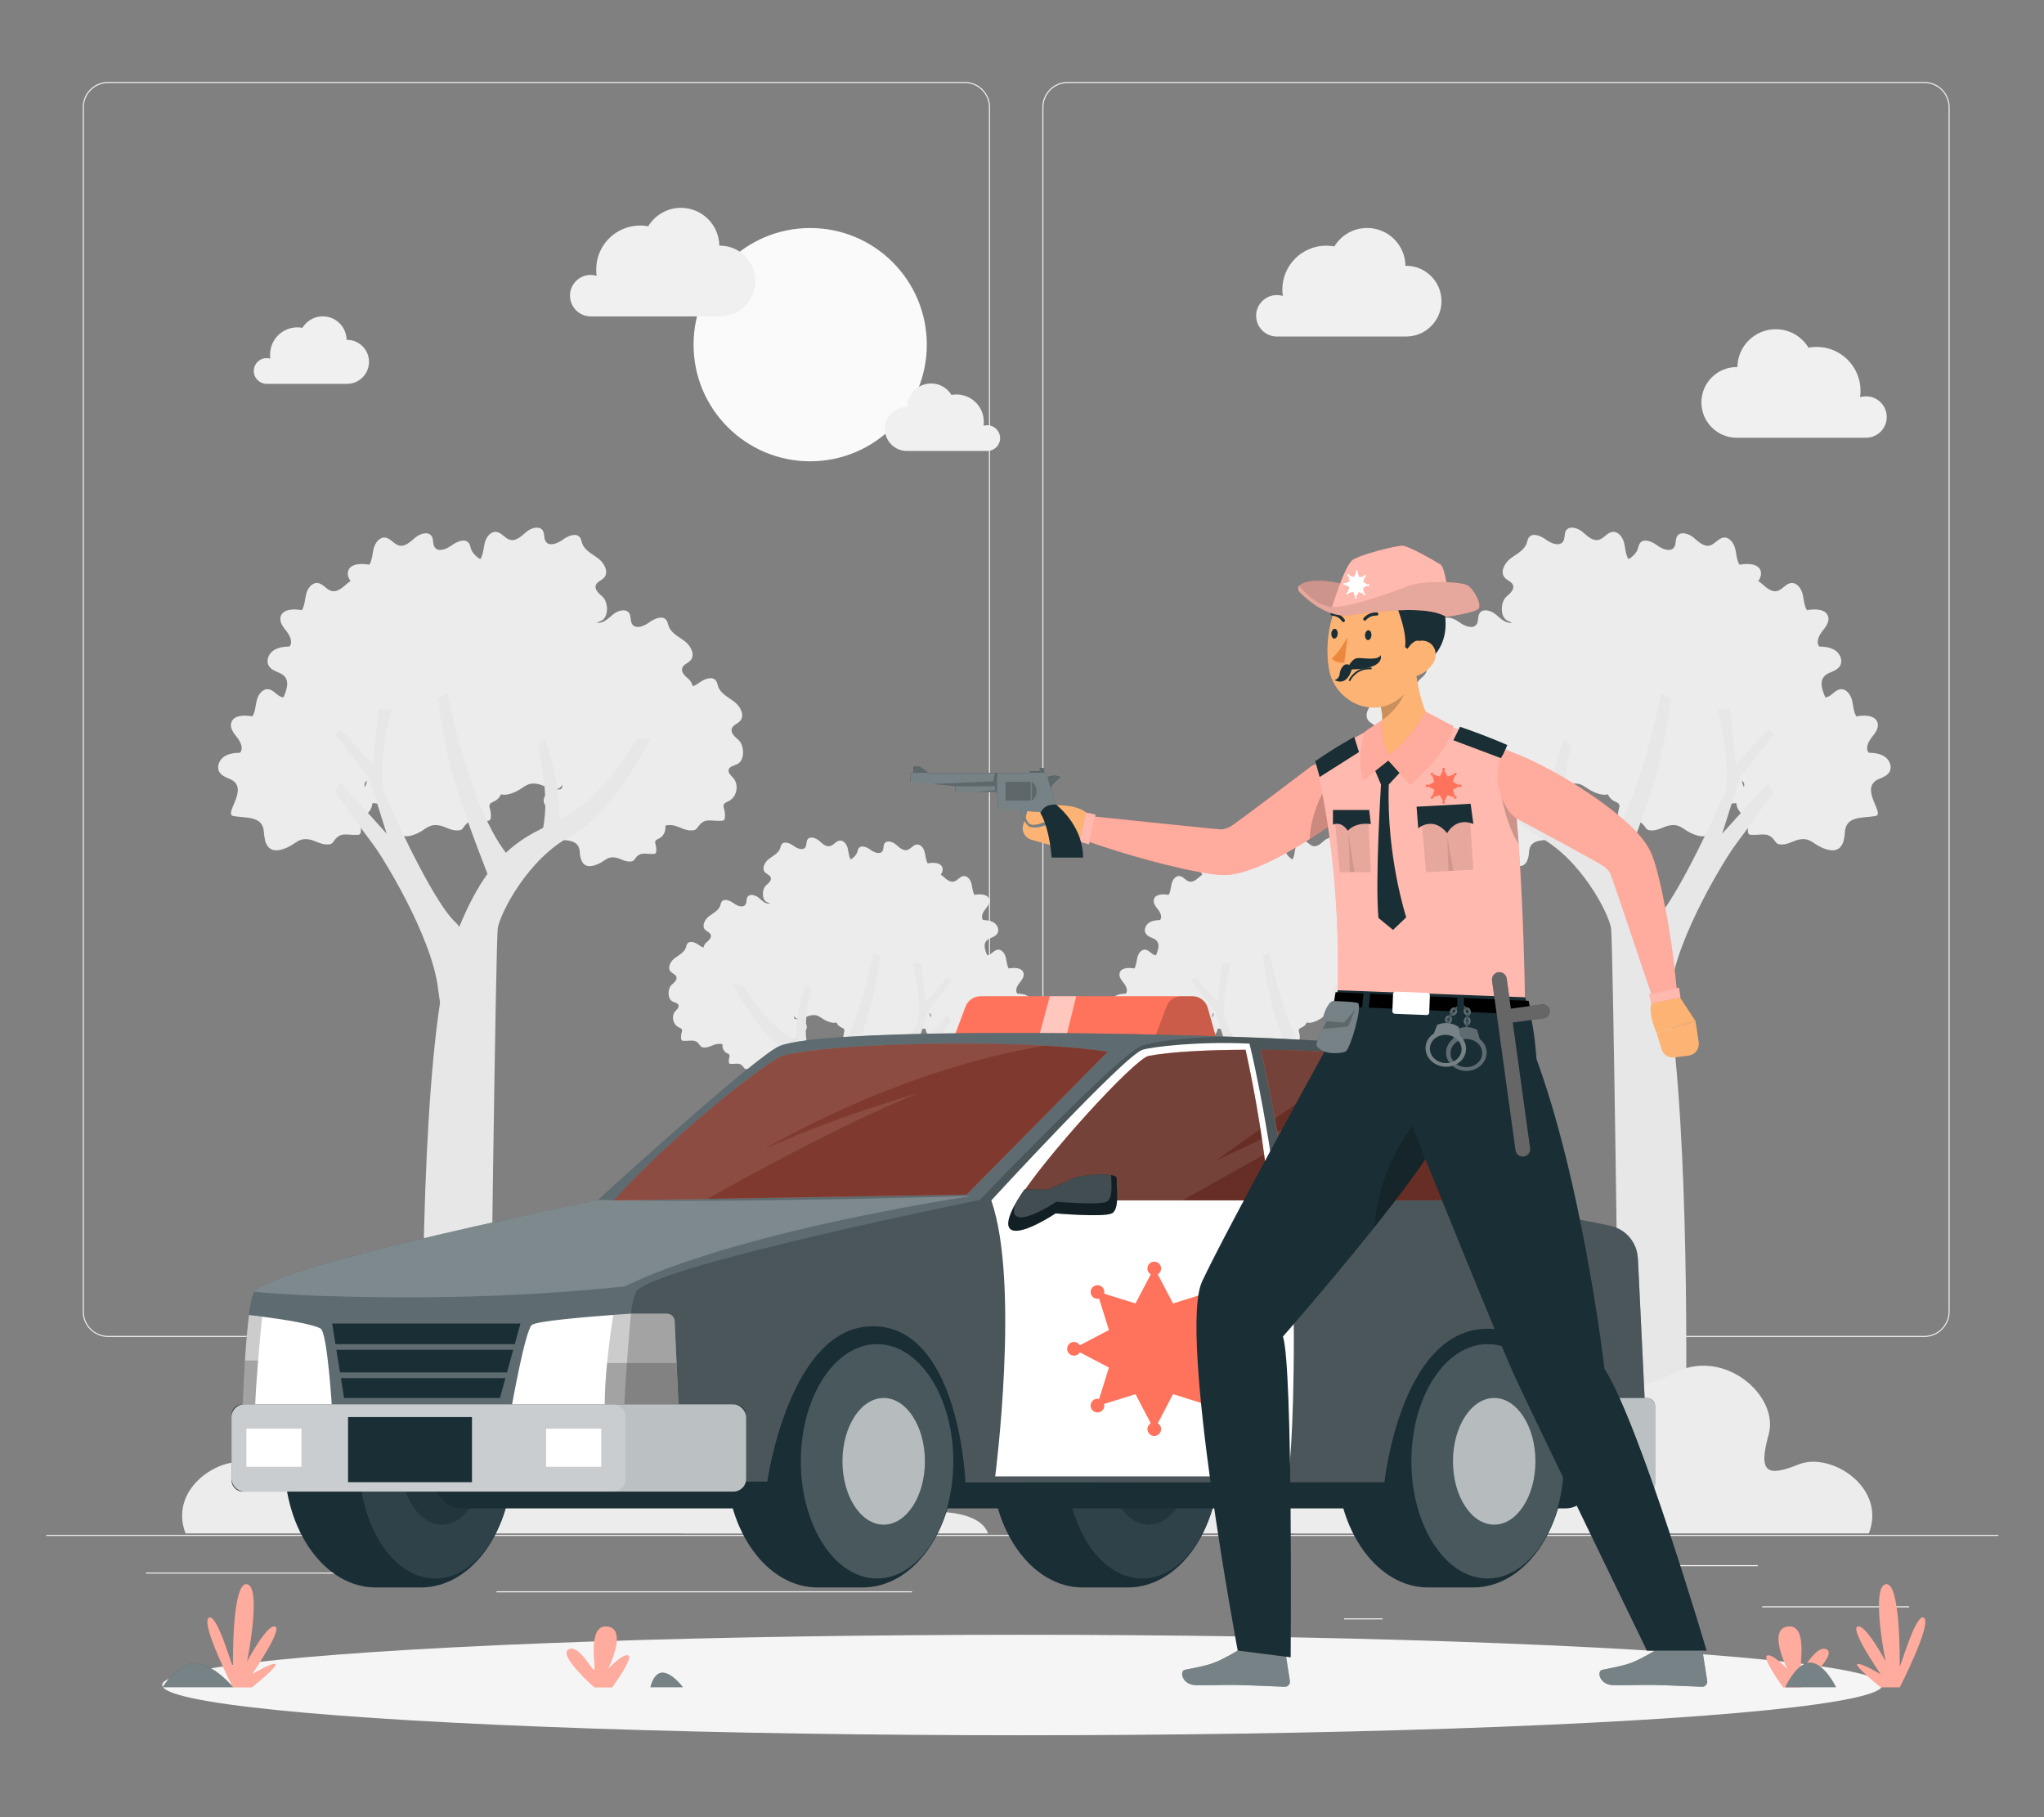 <?xml version="1.0" encoding="UTF-8"?>
<svg id="Layer_2" data-name="Layer 2" xmlns="http://www.w3.org/2000/svg" viewBox="0 0 540 480">
  <rect x="0" y="0" width="540" height="480" fill="#808080" stroke="none"/>
  <defs>
    <style>
      .cls-1, .cls-2, .cls-3, .cls-4, .cls-5, .cls-6, .cls-7, .cls-8, .cls-9, .cls-10, .cls-11, .cls-12, .cls-13, .cls-14, .cls-15, .cls-16, .cls-17, .cls-18, .cls-19, .cls-20, .cls-21, .cls-22, .cls-23, .cls-24, .cls-25 {
        stroke-width: 0px;
      }

      .cls-1, .cls-9, .cls-16, .cls-18, .cls-20, .cls-21, .cls-23, .cls-25 {
        fill: #fff;
      }

      .cls-1, .cls-26 {
        opacity: .4;
      }

      .cls-2 {
        fill: #fcb373;
      }

      .cls-3 {
        fill: #ff735d;
      }

      .cls-4, .cls-27, .cls-13, .cls-23 {
        opacity: .2;
      }

      .cls-4, .cls-28 {
        isolation: isolate;
      }

      .cls-5 {
        fill: #ececec;
      }

      .cls-6, .cls-14 {
        fill: #1a2e35;
      }

      .cls-6, .cls-18, .cls-28 {
        opacity: .6;
      }

      .cls-8, .cls-29, .cls-25 {
        opacity: .3;
      }

      .cls-9, .cls-22 {
        opacity: .5;
      }

      .cls-10 {
        fill: #f5f5f5;
      }

      .cls-11 {
        fill: #f0f0f0;
      }

      .cls-12, .cls-30 {
        fill: none;
      }

      .cls-15 {
        fill: #e7e7e7;
      }

      .cls-30 {
        stroke: #1a2e35;
        stroke-linecap: round;
        stroke-linejoin: round;
        stroke-width: .46px;
      }

      .cls-17 {
        fill: #ec873e;
      }

      .cls-19 {
        fill: #fafafa;
      }

      .cls-20, .cls-24 {
        opacity: .1;
      }

      .cls-21 {
        opacity: .7;
      }
    </style>
  </defs>
  <g id="Layer_2-2" data-name="Layer 2">
    <g>
      <rect class="cls-12" width="540" height="480"/>
      <g>
        <g>
          <rect class="cls-5" x="12.24" y="405.42" width="515.7" height=".29"/>
          <rect class="cls-5" x="465.56" y="424.29" width="38.82" height=".29"/>
          <rect class="cls-5" x="355.09" y="427.47" width="10.19" height=".29"/>
          <rect class="cls-5" x="441.89" y="413.41" width="22.49" height=".29"/>
          <rect class="cls-5" x="38.56" y="415.37" width="50.62" height=".29"/>
          <rect class="cls-5" x="99.62" y="415.37" width="7.42" height=".29"/>
          <rect class="cls-5" x="131.17" y="420.32" width="109.79" height=".29"/>
          <path class="cls-5" d="m254.87,353.15H28.55c-3.69,0-6.69-3-6.69-6.69V28.33c0-3.69,3-6.69,6.69-6.69h226.32c3.69,0,6.69,3,6.69,6.69v318.13c0,3.69-3,6.69-6.69,6.69ZM28.55,21.94c-3.53,0-6.4,2.87-6.4,6.4v318.13c0,3.53,2.87,6.4,6.4,6.4h226.32c3.53,0,6.4-2.87,6.4-6.4V28.33c0-3.53-2.87-6.4-6.4-6.4H28.55Z"/>
          <path class="cls-5" d="m508.38,353.15h-226.32c-3.69,0-6.69-3-6.69-6.69V28.33c0-3.69,3-6.69,6.69-6.69h226.32c3.69,0,6.69,3,6.69,6.69v318.13c0,3.69-3,6.69-6.69,6.69ZM282.06,21.94c-3.53,0-6.4,2.87-6.4,6.4v318.13c0,3.53,2.87,6.4,6.4,6.4h226.32c3.53,0,6.4-2.87,6.4-6.4V28.33c0-3.53-2.87-6.4-6.4-6.4h-226.32Z"/>
        </g>
        <g>
          <circle class="cls-19" cx="214.04" cy="91.04" r="30.81"/>
          <g>
            <path class="cls-5" d="m487.07,222c.17-.62.27-1.34.32-2.13.26-4.41,4.48-3.72,8.06-4.31,2.8-.47-4.62-7.54,1.03-9.83,1.05-.42,2.19-.9,2.73-1.9.71-1.32,0-3.05-1.23-3.92-1.22-.86-2.79-1.05-4.29-1.08-.92-1.12-.17-2.81.72-3.95.89-1.14,1.98-2.44,1.65-3.86-.51-2.13-3.49-2.21-5.64-1.79-.79-1.29-.78-2.9-1.16-4.36-.39-1.46-1.55-3-3.05-2.81-1.41.17-2.28,1.77-3.66,2.1-1.61.38-3-1.04-4.27-2.11-1.26-1.07-3.47-1.73-4.34-.33-.52.84-.21,2.02-.75,2.85-.94,1.44-3.16.55-4.54-.47-1.38-1.02-3.58-1.94-4.55-.53-.3.43-.36.98-.54,1.48-.65,1.89-2.69,2.83-4.28,4.03-1.59,1.21-2.85,3.61-1.5,5.09.66.73,1.83,1.02,2.16,1.95.41,1.16-.77,2.2-1.71,3-1.56,1.33-1.84,5.3.22,6.39.87.46,2.14.6,2.35,1.55.19.85-.68,1.52-1.25,2.18-1.58,1.81-.91,5.07,1.26,6.1.5.24,1.1.43,1.29.95.13.37-.01.77-.12,1.15-.2.72-.27,1.47-.2,2.21.02.25.08.53.27.69.18.15.42.17.65.18,2.98.13,4.42-.92,6.24,1.67.17.25.36.51.62.66.25.14.54.18.82.2,2.05.17,3.39-1.11,5.26-1.35,2.6-.33,3.15,1.01,5.44,2.08,3.6,1.69,5.34.65,6.02-1.8Z"/>
            <path class="cls-5" d="m452.76,218.29c.17-.62.27-1.34.32-2.13.26-4.41,4.48-3.72,8.06-4.31,2.8-.47-4.62-7.54,1.03-9.83,1.05-.42,2.19-.9,2.73-1.9.71-1.32,0-3.05-1.23-3.92-1.22-.86-2.79-1.05-4.29-1.08-.92-1.12-.17-2.81.72-3.95s1.98-2.44,1.65-3.86c-.51-2.13-3.49-2.21-5.64-1.79-.79-1.29-.78-2.9-1.16-4.36-.39-1.46-1.55-3-3.05-2.81-1.41.17-2.28,1.77-3.66,2.1-1.61.38-3-1.04-4.27-2.11-1.26-1.07-3.47-1.73-4.34-.33-.52.84-.21,2.02-.75,2.85-.94,1.44-3.16.55-4.54-.47-1.38-1.02-3.58-1.94-4.55-.53-.3.43-.36.98-.54,1.48-.65,1.89-2.69,2.83-4.28,4.03-1.59,1.21-2.85,3.61-1.5,5.09.66.73,1.83,1.02,2.16,1.95.41,1.16-.77,2.2-1.71,3-1.56,1.33-1.84,5.3.22,6.39.87.46,2.14.6,2.35,1.55.19.85-.68,1.52-1.25,2.18-1.58,1.81-.91,5.07,1.26,6.1.5.24,1.1.43,1.29.95.13.37-.01.77-.12,1.15-.2.72-.27,1.47-.2,2.21.02.25.08.53.27.69.18.15.42.17.65.18,2.98.13,4.42-.92,6.24,1.67.17.25.36.51.62.66.25.14.54.18.82.2,2.05.17,3.39-1.11,5.26-1.35,2.6-.33,3.15,1.01,5.44,2.08,3.6,1.69,5.34.65,6.02-1.8Z"/>
            <path class="cls-5" d="m449.45,196.44c.17-.62.27-1.34.32-2.13.26-4.41,4.48-3.72,8.06-4.31,2.8-.47-4.62-7.54,1.03-9.83,1.05-.42,2.19-.9,2.73-1.9.71-1.32,0-3.05-1.23-3.92-1.22-.86-2.79-1.05-4.29-1.07-.92-1.12-.17-2.81.72-3.95.89-1.14,1.98-2.44,1.65-3.86-.51-2.13-3.49-2.21-5.64-1.79-.79-1.29-.78-2.9-1.16-4.36-.39-1.46-1.55-3-3.05-2.81-1.41.17-2.28,1.77-3.66,2.1-1.61.38-3-1.04-4.27-2.11-1.26-1.07-3.47-1.73-4.34-.33-.52.84-.21,2.02-.75,2.85-.94,1.44-3.16.55-4.54-.47-1.38-1.02-3.58-1.94-4.55-.53-.3.43-.36.98-.54,1.48-.65,1.89-2.69,2.83-4.28,4.03s-2.85,3.61-1.5,5.09c.66.73,1.83,1.02,2.16,1.95.41,1.16-.77,2.2-1.71,3-1.56,1.33-1.84,5.3.22,6.39.87.46,2.14.6,2.35,1.55.19.85-.68,1.52-1.25,2.18-1.58,1.81-.91,5.07,1.26,6.1.5.24,1.1.43,1.29.95.13.37-.01.77-.12,1.15-.2.72-.27,1.47-.2,2.21.02.25.08.53.27.69.18.15.42.17.65.18,2.98.13,4.42-.92,6.24,1.67.17.25.36.51.62.66.25.14.54.18.82.2,2.05.17,3.39-1.11,5.26-1.35,2.6-.33,3.15,1.01,5.43,2.08,3.6,1.69,5.34.65,6.02-1.8Z"/>
            <path class="cls-5" d="m426.85,207.32c.17-.62.27-1.34.32-2.13.26-4.41,4.48-3.72,8.06-4.31,2.8-.47-4.62-7.54,1.03-9.83,1.05-.42,2.19-.9,2.73-1.9.71-1.32,0-3.05-1.23-3.92-1.22-.86-2.79-1.05-4.29-1.08-.92-1.12-.17-2.81.72-3.95.89-1.14,1.98-2.44,1.65-3.86-.51-2.13-3.49-2.21-5.64-1.79-.79-1.29-.78-2.9-1.16-4.36-.39-1.46-1.55-3-3.05-2.81-1.41.17-2.28,1.77-3.66,2.1-1.61.38-3-1.04-4.27-2.11-1.26-1.07-3.47-1.74-4.34-.33-.52.84-.21,2.02-.75,2.85-.94,1.44-3.16.55-4.54-.47-1.38-1.02-3.58-1.94-4.55-.53-.3.43-.36.98-.54,1.48-.65,1.89-2.69,2.83-4.28,4.03-1.59,1.21-2.85,3.61-1.5,5.09.66.73,1.83,1.02,2.16,1.95.41,1.16-.77,2.2-1.71,3-1.56,1.33-1.84,5.3.22,6.39.87.46,2.14.6,2.35,1.55.19.85-.68,1.52-1.25,2.18-1.58,1.81-.91,5.07,1.26,6.1.5.24,1.1.43,1.29.95.13.37-.01.77-.12,1.15-.2.72-.27,1.47-.2,2.21.02.25.08.53.27.69.18.15.42.17.65.18,2.98.13,4.42-.92,6.24,1.67.17.25.36.51.62.66.25.14.54.18.82.2,2.05.17,3.39-1.11,5.26-1.35,2.6-.33,3.15,1.01,5.44,2.08,3.6,1.69,5.34.65,6.02-1.8Z"/>
            <path class="cls-5" d="m404,202.29c.17-.62.27-1.34.32-2.13.26-4.41,4.48-3.72,8.06-4.31,2.8-.47-4.62-7.54,1.03-9.83,1.05-.42,2.19-.9,2.73-1.9.71-1.32,0-3.05-1.23-3.92-1.22-.86-2.79-1.05-4.29-1.08-.92-1.12-.17-2.81.72-3.95.89-1.14,1.98-2.44,1.65-3.86-.51-2.13-3.49-2.21-5.64-1.79-.79-1.29-.78-2.9-1.16-4.36-.39-1.46-1.55-3-3.05-2.81-1.41.17-2.28,1.77-3.66,2.1-1.61.38-3-1.04-4.27-2.11-1.26-1.07-3.47-1.74-4.34-.33-.52.84-.21,2.02-.75,2.85-.94,1.44-3.16.55-4.54-.47-1.38-1.02-3.58-1.94-4.55-.53-.3.43-.36.98-.54,1.48-.65,1.89-2.69,2.83-4.28,4.03-1.59,1.21-2.85,3.61-1.5,5.09.66.73,1.83,1.02,2.16,1.95.41,1.16-.77,2.2-1.71,3-1.56,1.33-1.84,5.3.22,6.39.87.46,2.14.6,2.35,1.55.19.85-.68,1.52-1.25,2.18-1.58,1.81-.91,5.07,1.26,6.1.5.24,1.1.43,1.29.95.13.37-.01.77-.12,1.15-.2.72-.27,1.47-.2,2.21.02.25.08.53.27.69.18.15.42.17.65.18,2.98.13,4.42-.92,6.24,1.67.17.25.36.51.62.66.25.14.54.18.82.2,2.05.17,3.39-1.11,5.26-1.35,2.6-.33,3.15,1.01,5.44,2.08,3.6,1.69,5.34.65,6.02-1.8Z"/>
            <path class="cls-5" d="m403.7,226.73c.14-.49.22-1.06.25-1.68.21-3.48,3.52-2.93,6.35-3.4,2.21-.37-3.63-5.94.81-7.74.83-.33,1.72-.71,2.15-1.5.56-1.04,0-2.4-.97-3.08-.96-.68-2.2-.82-3.38-.85-.73-.88-.14-2.21.57-3.11s1.56-1.93,1.3-3.04c-.4-1.68-2.74-1.74-4.44-1.41-.63-1.01-.61-2.28-.92-3.43-.3-1.15-1.22-2.36-2.4-2.22-1.11.14-1.79,1.39-2.89,1.65-1.27.3-2.37-.82-3.36-1.66-.99-.84-2.73-1.37-3.42-.26-.41.66-.16,1.59-.59,2.24-.74,1.13-2.49.43-3.58-.37-1.09-.8-2.82-1.53-3.59-.42-.23.34-.29.77-.42,1.16-.51,1.48-2.12,2.22-3.37,3.18-1.25.95-2.24,2.85-1.18,4.01.52.57,1.44.81,1.7,1.54.32.91-.61,1.73-1.35,2.36-1.23,1.05-1.45,4.17.17,5.03.68.36,1.68.47,1.85,1.22.15.67-.53,1.2-.99,1.71-1.25,1.42-.72,3.99.99,4.81.39.19.87.34,1.01.75.1.29,0,.61-.09.91-.16.56-.21,1.16-.16,1.74.02.2.06.42.21.55.14.12.33.14.51.14,2.35.1,3.48-.73,4.91,1.32.14.2.28.4.49.52.19.11.42.14.65.16,1.61.13,2.67-.87,4.14-1.06,2.05-.26,2.48.79,4.28,1.64,2.83,1.33,4.21.51,4.74-1.42Z"/>
            <path class="cls-5" d="m390.9,218.29c.17-.62.27-1.34.32-2.13.26-4.41,4.48-3.72,8.06-4.31,2.8-.47-4.62-7.54,1.03-9.83,1.05-.42,2.19-.9,2.73-1.9.71-1.32,0-3.05-1.23-3.92-1.22-.86-2.79-1.05-4.29-1.08-.92-1.12-.17-2.81.72-3.95.89-1.14,1.98-2.44,1.65-3.86-.51-2.13-3.49-2.21-5.64-1.79-.79-1.29-.78-2.9-1.16-4.36-.39-1.46-1.55-3-3.05-2.81-1.41.17-2.28,1.77-3.66,2.1-1.61.38-3-1.04-4.27-2.11-1.26-1.07-3.47-1.73-4.34-.33-.52.84-.21,2.02-.75,2.85-.94,1.44-3.16.55-4.54-.47-1.38-1.02-3.58-1.94-4.55-.53-.3.43-.36.98-.54,1.48-.65,1.89-2.69,2.83-4.28,4.03-1.59,1.21-2.85,3.61-1.5,5.09.66.73,1.83,1.02,2.16,1.95.41,1.16-.77,2.2-1.71,3-1.56,1.33-1.84,5.3.22,6.39.87.46,2.14.6,2.35,1.55.19.85-.68,1.52-1.25,2.18-1.58,1.81-.91,5.07,1.26,6.1.5.24,1.1.43,1.29.95.13.37-.01.77-.12,1.15-.2.72-.27,1.47-.2,2.21.02.25.08.53.27.69.18.15.42.17.65.18,2.98.13,4.42-.92,6.24,1.67.17.25.36.51.62.66.25.14.54.18.82.2,2.05.17,3.39-1.11,5.26-1.35,2.6-.33,3.15,1.01,5.44,2.08,3.6,1.69,5.34.65,6.02-1.8Z"/>
            <path class="cls-5" d="m426.85,180.44c.17-.62.27-1.34.32-2.13.26-4.41,4.48-3.72,8.06-4.31,2.8-.47-4.62-7.54,1.03-9.83,1.05-.42,2.19-.9,2.73-1.9.71-1.32,0-3.05-1.23-3.92-1.22-.86-2.79-1.05-4.29-1.08-.92-1.12-.17-2.81.72-3.95s1.98-2.44,1.65-3.86c-.51-2.13-3.49-2.21-5.64-1.79-.79-1.29-.78-2.9-1.16-4.36-.39-1.46-1.55-3-3.05-2.81-1.41.17-2.28,1.77-3.66,2.1-1.61.38-3-1.04-4.27-2.11-1.26-1.07-3.47-1.73-4.34-.33-.52.84-.21,2.02-.75,2.85-.94,1.44-3.16.55-4.54-.47-1.38-1.02-3.58-1.94-4.55-.53-.3.43-.36.98-.54,1.48-.65,1.89-2.69,2.83-4.28,4.03-1.59,1.21-2.85,3.61-1.5,5.09.66.73,1.83,1.02,2.16,1.95.41,1.16-.77,2.2-1.71,3-1.56,1.33-1.84,5.3.22,6.39.87.46,2.14.6,2.35,1.55.19.85-.68,1.52-1.25,2.18-1.58,1.81-.91,5.07,1.26,6.1.5.24,1.1.43,1.29.95.13.37-.01.77-.12,1.15-.2.72-.27,1.47-.2,2.21.02.25.08.53.27.69.18.15.42.17.65.18,2.98.13,4.42-.92,6.24,1.67.17.25.36.51.62.66.25.14.54.18.82.2,2.05.17,3.39-1.11,5.26-1.35,2.6-.33,3.15,1.01,5.44,2.08,3.6,1.69,5.34.65,6.02-1.8Z"/>
            <path class="cls-5" d="m456.2,181.94c.17-.62.27-1.34.32-2.13.26-4.41,4.48-3.72,8.06-4.31,2.8-.47-4.62-7.54,1.03-9.83,1.05-.42,2.19-.9,2.73-1.9.71-1.32,0-3.05-1.23-3.92-1.22-.86-2.79-1.05-4.29-1.08-.92-1.12-.17-2.81.72-3.95.89-1.14,1.98-2.44,1.65-3.86-.51-2.13-3.49-2.21-5.64-1.79-.79-1.29-.78-2.9-1.16-4.36-.39-1.46-1.55-3-3.05-2.81-1.41.17-2.28,1.77-3.66,2.1-1.61.38-3-1.04-4.27-2.11s-3.47-1.74-4.34-.33c-.52.84-.21,2.02-.75,2.85-.94,1.44-3.16.55-4.54-.47-1.38-1.02-3.58-1.94-4.55-.53-.3.43-.36.98-.54,1.48-.65,1.89-2.69,2.83-4.28,4.03-1.59,1.21-2.85,3.61-1.5,5.09.66.73,1.83,1.02,2.16,1.95.41,1.16-.77,2.2-1.71,3-1.56,1.33-1.84,5.3.22,6.39.87.46,2.14.6,2.35,1.55.19.85-.68,1.52-1.25,2.18-1.58,1.81-.91,5.07,1.26,6.1.5.24,1.1.43,1.29.95.13.37-.01.77-.12,1.15-.2.72-.27,1.47-.2,2.21.02.25.08.53.27.69.18.15.42.17.65.18,2.98.13,4.42-.92,6.24,1.67.17.25.36.51.62.66.25.14.54.18.82.2,2.05.17,3.39-1.11,5.26-1.35,2.6-.33,3.15,1.01,5.44,2.08,3.6,1.69,5.34.65,6.02-1.8Z"/>
            <path class="cls-5" d="m474.02,193.95c.17-.62.27-1.34.32-2.13.26-4.41,4.48-3.72,8.06-4.31,2.8-.47-4.62-7.54,1.03-9.83,1.05-.42,2.19-.9,2.73-1.9.71-1.32,0-3.05-1.23-3.92-1.22-.86-2.79-1.05-4.29-1.08-.92-1.12-.17-2.81.72-3.95s1.98-2.44,1.65-3.86c-.51-2.13-3.49-2.21-5.64-1.79-.79-1.29-.78-2.9-1.16-4.36-.39-1.46-1.55-3-3.05-2.81-1.41.17-2.28,1.77-3.66,2.1-1.61.38-3-1.04-4.27-2.11-1.26-1.07-3.47-1.74-4.34-.33-.52.84-.21,2.02-.75,2.85-.94,1.44-3.16.55-4.54-.47-1.38-1.02-3.58-1.94-4.55-.53-.3.43-.36.98-.54,1.48-.65,1.89-2.69,2.83-4.28,4.03-1.59,1.21-2.85,3.61-1.5,5.09.66.73,1.83,1.02,2.16,1.95.41,1.16-.77,2.2-1.71,3-1.56,1.33-1.84,5.3.22,6.39.87.46,2.14.6,2.35,1.55.19.85-.68,1.52-1.25,2.18-1.58,1.81-.91,5.07,1.26,6.1.5.24,1.1.43,1.29.95.13.37-.01.77-.12,1.15-.2.72-.27,1.47-.2,2.21.02.25.08.53.27.69.18.15.42.17.65.18,2.98.13,4.42-.92,6.24,1.67.17.25.36.51.62.66.25.14.54.18.82.2,2.05.17,3.39-1.11,5.26-1.35,2.6-.33,3.15,1.01,5.44,2.08,3.6,1.69,5.34.65,6.02-1.8Z"/>
            <path class="cls-15" d="m468.62,209.13s-7.46,10.54-10.03,13.88c-2.57,3.34-15.42,24.16-17.17,37.94-.19,1.47-.37,2.74-.55,3.84,5.53,36.49,4.66,103.26,4.47,114.69h-17.52c-.16-12.89-1.65-130.71-2.2-134.31-.58-3.81-7.9-18.3-19.21-24.26-11.31-5.96-21.09-25.66-21.09-25.66h3.6s6.68,12.08,16.2,18.77c1.38.97,2.81,1.78,4.28,2.54-.34-10.89,3.78-21.3,3.78-21.3l1.95,1.8c-2.63,10.76-2.28,17.65-1.49,21.61,3.19,1.6,6.5,3.45,9.84,6.58,9.87-12.83,15.41-42.17,15.41-42.17l2.53,1.38s-.82,7.97-3.26,17.99c-1.85,7.59-7.29,21.89-9.82,28.38,2.52,3.49,5.01,8.01,7.45,13.99.28-.43.59-.81.95-1.14,6.43-5.81,18.51-33.26,18.51-33.26,2.92-6.38-1.54-23.14-1.54-23.14h3.37l1.51,14.65,8.48-9.25,1.54,1.29-9,11.57-4.63,14.66,12.08-13.37,1.54,2.31Z"/>
          </g>
          <g>
            <path class="cls-5" d="m70.05,222c-.17-.62-.27-1.34-.32-2.13-.26-4.41-4.48-3.72-8.06-4.31-2.8-.47,4.62-7.54-1.03-9.83-1.05-.42-2.19-.9-2.73-1.9-.71-1.32,0-3.05,1.23-3.92,1.22-.86,2.79-1.05,4.29-1.08.92-1.12.17-2.81-.72-3.95-.89-1.14-1.98-2.44-1.65-3.86.51-2.13,3.49-2.21,5.64-1.79.79-1.29.78-2.9,1.16-4.36.39-1.46,1.55-3,3.05-2.81,1.41.17,2.28,1.77,3.66,2.1,1.61.38,3-1.04,4.27-2.11,1.26-1.07,3.47-1.73,4.34-.33.52.84.21,2.02.75,2.85.94,1.44,3.16.55,4.54-.47,1.38-1.02,3.58-1.94,4.55-.53.3.43.36.98.54,1.48.65,1.89,2.69,2.83,4.28,4.03,1.59,1.21,2.85,3.61,1.5,5.09-.66.73-1.83,1.02-2.16,1.95-.41,1.16.77,2.2,1.71,3,1.56,1.33,1.84,5.3-.22,6.39-.87.46-2.14.6-2.35,1.55-.19.85.68,1.52,1.25,2.18,1.58,1.81.91,5.07-1.26,6.1-.5.24-1.1.43-1.29.95-.13.37.01.77.12,1.15.2.72.27,1.47.2,2.21-.02.25-.08.53-.27.69-.18.15-.42.17-.65.18-2.98.13-4.42-.92-6.24,1.67-.17.25-.36.51-.62.66-.25.14-.54.18-.82.2-2.05.17-3.39-1.11-5.26-1.35-2.6-.33-3.15,1.01-5.44,2.08-3.6,1.69-5.34.65-6.02-1.8Z"/>
            <path class="cls-5" d="m104.37,218.29c-.17-.62-.27-1.34-.32-2.13-.26-4.41-4.48-3.72-8.06-4.31-2.8-.47,4.62-7.54-1.03-9.83-1.05-.42-2.19-.9-2.73-1.9-.71-1.32,0-3.05,1.23-3.92,1.22-.86,2.79-1.05,4.29-1.08.92-1.12.17-2.81-.72-3.95-.89-1.14-1.98-2.44-1.65-3.86.51-2.13,3.49-2.21,5.64-1.79.79-1.29.78-2.9,1.16-4.36.39-1.46,1.55-3,3.05-2.81,1.41.17,2.28,1.77,3.66,2.1,1.61.38,3-1.04,4.27-2.11,1.26-1.07,3.47-1.73,4.34-.33.52.84.21,2.02.75,2.85.94,1.44,3.16.55,4.54-.47,1.38-1.02,3.58-1.94,4.55-.53.3.43.36.98.54,1.48.65,1.89,2.69,2.83,4.28,4.03,1.59,1.21,2.85,3.61,1.5,5.09-.66.73-1.83,1.02-2.16,1.95-.41,1.16.77,2.2,1.71,3,1.56,1.33,1.84,5.3-.22,6.39-.87.46-2.14.6-2.35,1.55-.19.85.68,1.52,1.25,2.18,1.58,1.81.91,5.07-1.26,6.1-.5.24-1.1.43-1.29.95-.13.37.01.77.12,1.15.2.72.27,1.47.2,2.21-.02.25-.08.53-.27.69-.18.15-.42.17-.65.18-2.98.13-4.42-.92-6.24,1.67-.17.25-.36.51-.62.66-.25.14-.54.18-.82.2-2.05.17-3.39-1.11-5.26-1.35-2.6-.33-3.15,1.01-5.44,2.08-3.6,1.69-5.34.65-6.02-1.8Z"/>
            <path class="cls-5" d="m107.67,196.44c-.17-.62-.27-1.34-.32-2.13-.26-4.41-4.48-3.72-8.06-4.31-2.8-.47,4.62-7.54-1.03-9.83-1.05-.42-2.19-.9-2.73-1.9-.71-1.32,0-3.05,1.23-3.92,1.22-.86,2.79-1.05,4.29-1.07.92-1.12.17-2.81-.72-3.95-.89-1.14-1.98-2.44-1.65-3.86.51-2.13,3.49-2.21,5.64-1.79.79-1.29.78-2.9,1.16-4.36.39-1.46,1.55-3,3.05-2.81,1.41.17,2.28,1.77,3.66,2.1,1.61.38,3-1.04,4.27-2.11,1.26-1.07,3.47-1.73,4.34-.33.52.84.21,2.02.75,2.85.94,1.44,3.16.55,4.54-.47,1.38-1.02,3.58-1.94,4.55-.53.3.43.36.98.54,1.48.65,1.89,2.69,2.83,4.28,4.03s2.85,3.61,1.5,5.09c-.66.73-1.83,1.02-2.16,1.95-.41,1.16.77,2.2,1.71,3,1.56,1.33,1.84,5.3-.22,6.39-.87.46-2.14.6-2.35,1.55-.19.85.68,1.52,1.25,2.18,1.58,1.81.91,5.07-1.26,6.1-.5.24-1.1.43-1.29.95-.13.37.01.77.12,1.15.2.72.27,1.47.2,2.21-.02.25-.08.53-.27.69-.18.15-.42.17-.65.18-2.98.13-4.42-.92-6.24,1.67-.17.25-.36.51-.62.66-.25.14-.54.18-.82.2-2.05.17-3.39-1.11-5.26-1.35-2.6-.33-3.15,1.01-5.44,2.08-3.6,1.69-5.34.65-6.02-1.8Z"/>
            <path class="cls-5" d="m130.28,207.32c-.17-.62-.27-1.34-.32-2.13-.26-4.41-4.48-3.72-8.06-4.31-2.8-.47,4.62-7.54-1.03-9.83-1.05-.42-2.19-.9-2.73-1.9-.71-1.32,0-3.05,1.23-3.92s2.79-1.05,4.29-1.08c.92-1.12.17-2.81-.72-3.95-.89-1.14-1.98-2.44-1.65-3.86.51-2.13,3.49-2.21,5.64-1.79.79-1.29.78-2.9,1.16-4.36.39-1.46,1.55-3,3.05-2.81,1.41.17,2.28,1.77,3.66,2.1,1.61.38,3-1.04,4.27-2.11,1.26-1.07,3.47-1.74,4.34-.33.52.84.21,2.02.75,2.85.94,1.44,3.16.55,4.54-.47s3.58-1.94,4.55-.53c.3.43.36.98.54,1.48.65,1.89,2.69,2.83,4.28,4.03,1.59,1.21,2.85,3.61,1.5,5.09-.66.73-1.83,1.02-2.16,1.95-.41,1.16.77,2.2,1.71,3,1.56,1.33,1.84,5.3-.22,6.39-.87.46-2.14.6-2.35,1.55-.19.85.68,1.52,1.25,2.18,1.58,1.81.91,5.07-1.26,6.1-.5.24-1.1.43-1.29.95-.13.37.01.77.12,1.15.2.72.27,1.47.2,2.21-.02.25-.08.53-.27.69-.18.15-.42.17-.65.18-2.98.13-4.42-.92-6.24,1.67-.17.25-.36.51-.62.66-.25.14-.54.18-.82.2-2.05.17-3.39-1.11-5.26-1.35-2.6-.33-3.15,1.01-5.43,2.08-3.6,1.69-5.34.65-6.02-1.8Z"/>
            <path class="cls-5" d="m153.12,202.29c-.17-.62-.27-1.34-.32-2.13-.26-4.41-4.48-3.72-8.06-4.31-2.8-.47,4.62-7.54-1.03-9.83-1.05-.42-2.19-.9-2.73-1.9-.71-1.32,0-3.05,1.23-3.92,1.22-.86,2.79-1.05,4.29-1.08.92-1.12.17-2.81-.72-3.95-.89-1.14-1.98-2.44-1.65-3.86.51-2.13,3.49-2.21,5.64-1.79.79-1.29.78-2.9,1.16-4.36s1.55-3,3.05-2.81c1.41.17,2.28,1.77,3.66,2.1,1.61.38,3-1.04,4.27-2.11,1.26-1.07,3.47-1.74,4.34-.33.52.84.21,2.02.75,2.85.94,1.44,3.16.55,4.54-.47,1.38-1.02,3.58-1.94,4.55-.53.3.43.36.98.54,1.48.65,1.89,2.69,2.83,4.28,4.03,1.59,1.21,2.85,3.61,1.5,5.09-.66.73-1.83,1.02-2.16,1.95-.41,1.16.77,2.2,1.71,3,1.56,1.33,1.84,5.3-.22,6.39-.87.46-2.14.6-2.35,1.55-.19.85.68,1.52,1.25,2.18,1.58,1.81.91,5.07-1.26,6.1-.5.24-1.1.43-1.29.95-.13.37.01.77.12,1.15.2.72.27,1.47.2,2.21-.02.25-.08.53-.27.69-.18.15-.42.17-.65.18-2.98.13-4.42-.92-6.24,1.67-.17.25-.36.51-.62.66-.25.14-.54.18-.82.2-2.05.17-3.39-1.11-5.26-1.35-2.6-.33-3.15,1.01-5.44,2.08-3.6,1.69-5.34.65-6.02-1.8Z"/>
            <path class="cls-5" d="m153.42,226.73c-.14-.49-.22-1.06-.25-1.68-.21-3.48-3.52-2.93-6.35-3.4-2.21-.37,3.63-5.94-.81-7.74-.83-.33-1.72-.71-2.15-1.5-.56-1.04,0-2.4.97-3.08.96-.68,2.2-.82,3.38-.85.73-.88.14-2.21-.57-3.11s-1.56-1.93-1.3-3.04c.4-1.68,2.74-1.74,4.44-1.41.63-1.01.61-2.28.92-3.43.3-1.15,1.22-2.36,2.4-2.22,1.11.14,1.79,1.39,2.89,1.65,1.27.3,2.37-.82,3.36-1.66.99-.84,2.73-1.37,3.42-.26.41.66.16,1.59.59,2.24.74,1.13,2.49.43,3.58-.37,1.09-.8,2.82-1.53,3.59-.42.23.34.29.77.42,1.16.51,1.48,2.12,2.22,3.37,3.18,1.25.95,2.24,2.85,1.18,4.01-.52.57-1.44.81-1.7,1.54-.32.91.61,1.73,1.35,2.36,1.23,1.05,1.45,4.17-.17,5.03-.68.36-1.68.47-1.85,1.22-.15.67.53,1.2.99,1.71,1.25,1.42.72,3.99-.99,4.81-.39.19-.87.34-1.01.75-.1.29,0,.61.09.91.16.56.21,1.16.16,1.74-.02.2-.06.42-.21.55-.14.12-.33.14-.51.14-2.35.1-3.48-.73-4.91,1.32-.14.2-.28.4-.49.52-.19.11-.42.14-.65.16-1.61.13-2.67-.87-4.14-1.06-2.05-.26-2.48.79-4.28,1.64-2.83,1.33-4.21.51-4.74-1.42Z"/>
            <path class="cls-5" d="m166.22,218.29c-.17-.62-.27-1.34-.32-2.13-.26-4.41-4.48-3.72-8.06-4.31-2.8-.47,4.62-7.54-1.03-9.83-1.05-.42-2.19-.9-2.73-1.9-.71-1.32,0-3.05,1.23-3.92,1.22-.86,2.79-1.05,4.29-1.08.92-1.12.17-2.81-.72-3.95s-1.98-2.44-1.65-3.86c.51-2.13,3.49-2.21,5.64-1.79.79-1.29.78-2.9,1.16-4.36.39-1.46,1.55-3,3.05-2.81,1.41.17,2.28,1.77,3.66,2.1,1.61.38,3-1.04,4.27-2.11,1.26-1.07,3.47-1.73,4.34-.33.52.84.21,2.02.75,2.85.94,1.44,3.16.55,4.54-.47,1.38-1.02,3.58-1.94,4.55-.53.3.43.36.98.54,1.48.65,1.89,2.69,2.83,4.28,4.03,1.59,1.21,2.85,3.61,1.5,5.09-.66.73-1.83,1.02-2.16,1.95-.41,1.16.77,2.2,1.71,3,1.56,1.33,1.84,5.3-.22,6.39-.87.46-2.14.6-2.35,1.55-.19.85.68,1.52,1.25,2.18,1.58,1.81.91,5.07-1.26,6.1-.5.24-1.1.43-1.29.95-.13.37.01.77.12,1.15.2.72.27,1.47.2,2.21-.02.25-.08.53-.27.69-.18.15-.42.17-.65.18-2.98.13-4.42-.92-6.24,1.67-.17.25-.36.51-.62.66-.25.14-.54.18-.82.2-2.05.17-3.39-1.11-5.26-1.35-2.6-.33-3.15,1.01-5.44,2.08-3.6,1.69-5.34.65-6.02-1.8Z"/>
            <path class="cls-5" d="m130.28,180.44c-.17-.62-.27-1.34-.32-2.13-.26-4.41-4.48-3.72-8.06-4.31-2.8-.47,4.62-7.54-1.03-9.83-1.05-.42-2.19-.9-2.73-1.9-.71-1.32,0-3.05,1.23-3.92s2.79-1.05,4.29-1.08c.92-1.12.17-2.81-.72-3.95-.89-1.14-1.98-2.44-1.65-3.86.51-2.13,3.49-2.21,5.64-1.79.79-1.29.78-2.9,1.16-4.36s1.55-3,3.05-2.81c1.41.17,2.28,1.77,3.66,2.1,1.61.38,3-1.04,4.27-2.11,1.26-1.07,3.47-1.73,4.34-.33.52.84.21,2.02.75,2.85.94,1.44,3.16.55,4.54-.47s3.58-1.94,4.55-.53c.3.43.36.98.54,1.48.65,1.89,2.69,2.83,4.28,4.03,1.59,1.21,2.85,3.61,1.5,5.09-.66.73-1.83,1.02-2.16,1.95-.41,1.16.77,2.2,1.71,3,1.56,1.33,1.84,5.3-.22,6.39-.87.46-2.14.6-2.35,1.55-.19.85.68,1.52,1.25,2.18,1.58,1.81.91,5.07-1.26,6.1-.5.24-1.1.43-1.29.95-.13.37.01.77.12,1.15.2.72.27,1.47.2,2.21-.02.25-.08.53-.27.69-.18.15-.42.17-.65.18-2.98.13-4.42-.92-6.24,1.67-.17.25-.36.51-.62.66-.25.14-.54.18-.82.2-2.05.17-3.39-1.11-5.26-1.35-2.6-.33-3.15,1.01-5.43,2.08-3.6,1.69-5.34.65-6.02-1.8Z"/>
            <path class="cls-5" d="m100.93,181.94c-.17-.62-.27-1.34-.32-2.13-.26-4.41-4.48-3.72-8.06-4.31-2.8-.47,4.62-7.54-1.03-9.83-1.05-.42-2.19-.9-2.73-1.9-.71-1.32,0-3.05,1.23-3.92,1.22-.86,2.79-1.05,4.29-1.08.92-1.12.17-2.81-.72-3.95-.89-1.14-1.98-2.44-1.65-3.86.51-2.13,3.49-2.21,5.64-1.79.79-1.29.78-2.9,1.16-4.36.39-1.46,1.55-3,3.05-2.81,1.41.17,2.28,1.77,3.66,2.1,1.61.38,3-1.04,4.27-2.11s3.47-1.74,4.34-.33c.52.84.21,2.02.75,2.85.94,1.44,3.16.55,4.54-.47,1.38-1.02,3.58-1.94,4.55-.53.3.43.36.98.54,1.48.65,1.89,2.69,2.83,4.28,4.03,1.59,1.21,2.85,3.61,1.5,5.09-.66.73-1.83,1.02-2.16,1.95-.41,1.16.77,2.2,1.71,3,1.56,1.33,1.84,5.3-.22,6.39-.87.46-2.14.6-2.35,1.55-.19.85.68,1.52,1.25,2.18,1.58,1.81.91,5.07-1.26,6.1-.5.24-1.1.43-1.29.95-.13.37.01.77.12,1.15.2.72.27,1.47.2,2.21-.02.25-.08.53-.27.69-.18.15-.42.17-.65.18-2.98.13-4.42-.92-6.24,1.67-.17.25-.36.51-.62.66-.25.14-.54.18-.82.2-2.05.17-3.39-1.11-5.26-1.35-2.6-.33-3.15,1.01-5.43,2.08-3.6,1.69-5.34.65-6.02-1.8Z"/>
            <path class="cls-5" d="m83.1,193.95c-.17-.62-.27-1.34-.32-2.13-.26-4.41-4.48-3.72-8.06-4.31-2.8-.47,4.62-7.54-1.03-9.83-1.05-.42-2.19-.9-2.73-1.9-.71-1.32,0-3.05,1.23-3.92s2.79-1.05,4.29-1.08c.92-1.12.17-2.81-.72-3.95-.89-1.14-1.98-2.44-1.65-3.86.51-2.13,3.49-2.21,5.64-1.79.79-1.29.78-2.9,1.16-4.36.39-1.46,1.55-3,3.05-2.81,1.41.17,2.28,1.77,3.66,2.1,1.61.38,3-1.04,4.27-2.11,1.26-1.07,3.47-1.74,4.34-.33.52.84.21,2.02.75,2.85.94,1.44,3.16.55,4.54-.47,1.38-1.02,3.58-1.94,4.55-.53.3.43.36.98.54,1.48.65,1.89,2.69,2.83,4.28,4.03,1.59,1.21,2.85,3.61,1.5,5.09-.66.73-1.83,1.02-2.16,1.95-.41,1.16.77,2.2,1.71,3,1.56,1.33,1.84,5.3-.22,6.39-.87.46-2.14.6-2.35,1.55-.19.85.68,1.52,1.25,2.18,1.58,1.81.91,5.07-1.26,6.1-.5.24-1.1.43-1.29.95-.13.37.01.77.12,1.15.2.72.27,1.47.2,2.21-.02.25-.08.53-.27.69-.18.15-.42.17-.65.18-2.98.13-4.42-.92-6.24,1.67-.17.25-.36.51-.62.66-.25.14-.54.18-.82.2-2.05.17-3.39-1.11-5.26-1.35-2.6-.33-3.15,1.01-5.43,2.08-3.6,1.69-5.34.65-6.02-1.8Z"/>
            <path class="cls-15" d="m88.51,209.13s7.46,10.54,10.03,13.88c2.57,3.34,15.42,24.16,17.17,37.94.19,1.47.37,2.74.55,3.84-5.53,36.49-4.66,103.26-4.47,114.69h17.52c.16-12.89,1.65-130.71,2.2-134.31.58-3.81,7.9-18.3,19.21-24.26,11.31-5.96,21.09-25.66,21.09-25.66h-3.6s-6.68,12.08-16.2,18.77c-1.38.97-2.81,1.78-4.28,2.54.34-10.89-3.78-21.3-3.78-21.3l-1.95,1.8c2.63,10.76,2.28,17.65,1.49,21.61-3.19,1.6-6.5,3.45-9.84,6.58-9.87-12.83-15.41-42.17-15.41-42.17l-2.53,1.38s.82,7.97,3.26,17.99c1.85,7.59,7.29,21.89,9.82,28.38-2.52,3.49-5.01,8.01-7.45,13.99-.28-.43-.59-.81-.95-1.14-6.43-5.81-18.51-33.26-18.51-33.26-2.92-6.38,1.54-23.14,1.54-23.14h-3.37l-1.51,14.65-8.48-9.25-1.54,1.29,9,11.57,4.63,14.66-12.08-13.37-1.54,2.31Z"/>
          </g>
          <g>
            <path class="cls-5" d="m264.17,278.54c.12-.43.19-.93.22-1.48.18-3.06,3.1-2.58,5.59-2.99,1.94-.32-3.2-5.23.72-6.81.73-.29,1.52-.63,1.89-1.32.49-.91,0-2.12-.85-2.72-.85-.6-1.94-.73-2.97-.75-.64-.78-.12-1.95.5-2.74.62-.79,1.38-1.7,1.14-2.67-.35-1.48-2.42-1.53-3.91-1.24-.55-.89-.54-2.01-.81-3.02-.27-1.01-1.07-2.08-2.11-1.95-.98.12-1.58,1.23-2.54,1.45-1.12.26-2.08-.72-2.96-1.47-.88-.74-2.41-1.2-3.01-.23-.36.58-.14,1.4-.52,1.97-.65,1-2.19.38-3.15-.33-.96-.71-2.48-1.35-3.16-.37-.21.3-.25.68-.37,1.02-.45,1.31-1.87,1.96-2.97,2.8-1.1.84-1.97,2.51-1.04,3.53.46.5,1.27.71,1.5,1.35.29.8-.54,1.52-1.19,2.08-1.08.92-1.28,3.67.15,4.43.6.32,1.48.41,1.63,1.08.13.59-.47,1.05-.87,1.51-1.1,1.25-.63,3.51.87,4.23.34.16.77.3.89.66.09.26,0,.54-.08.8-.14.5-.19,1.02-.14,1.53.02.18.05.37.19.48.12.1.29.12.45.13,2.07.09,3.06-.64,4.32,1.16.12.17.25.35.43.46.17.1.37.13.57.14,1.42.12,2.35-.77,3.65-.93,1.8-.23,2.18.7,3.77,1.44,2.5,1.17,3.71.45,4.17-1.25Z"/>
            <path class="cls-5" d="m240.38,275.97c.12-.43.19-.93.22-1.48.18-3.06,3.1-2.58,5.59-2.99,1.94-.32-3.2-5.23.72-6.81.73-.29,1.52-.63,1.89-1.32.49-.91,0-2.12-.85-2.72-.85-.6-1.94-.73-2.97-.75-.64-.78-.12-1.95.5-2.74.62-.79,1.38-1.7,1.14-2.67-.35-1.48-2.42-1.53-3.91-1.24-.55-.89-.54-2.01-.81-3.02-.27-1.01-1.07-2.08-2.11-1.95-.98.12-1.58,1.23-2.54,1.45-1.12.26-2.08-.72-2.96-1.47-.88-.74-2.41-1.2-3.01-.23-.36.58-.14,1.4-.52,1.97-.65,1-2.19.38-3.15-.33-.96-.71-2.48-1.35-3.16-.37-.21.3-.25.68-.37,1.02-.45,1.31-1.87,1.96-2.97,2.8-1.1.84-1.97,2.51-1.04,3.53.46.5,1.27.71,1.5,1.35.29.8-.54,1.52-1.19,2.08-1.08.92-1.28,3.67.15,4.43.6.32,1.48.41,1.63,1.08.13.59-.47,1.05-.87,1.51-1.1,1.25-.63,3.51.87,4.23.34.16.77.3.89.66.09.26,0,.54-.08.8-.14.5-.19,1.02-.14,1.53.02.18.05.37.19.48.12.1.29.12.45.13,2.07.09,3.06-.64,4.32,1.16.12.17.25.35.43.46.17.1.37.13.57.14,1.42.12,2.35-.77,3.65-.93,1.8-.23,2.18.7,3.77,1.44,2.5,1.17,3.71.45,4.17-1.25Z"/>
            <path class="cls-5" d="m238.08,260.82c.12-.43.19-.93.22-1.48.18-3.06,3.1-2.58,5.59-2.99,1.94-.32-3.2-5.23.72-6.81.73-.29,1.52-.63,1.89-1.32.49-.91,0-2.12-.85-2.72-.85-.6-1.94-.73-2.97-.75-.64-.78-.12-1.95.5-2.74.62-.79,1.38-1.7,1.14-2.67-.35-1.48-2.42-1.53-3.91-1.24-.55-.89-.54-2.01-.81-3.02-.27-1.01-1.07-2.08-2.11-1.95-.98.12-1.58,1.23-2.54,1.45-1.12.26-2.08-.72-2.96-1.47-.88-.74-2.41-1.2-3.01-.23-.36.58-.14,1.4-.52,1.97-.65,1-2.19.38-3.15-.33-.96-.71-2.48-1.35-3.16-.37-.21.3-.25.68-.37,1.02-.45,1.31-1.87,1.96-2.97,2.8-1.1.84-1.97,2.51-1.04,3.53.46.5,1.27.71,1.5,1.35.29.8-.54,1.52-1.19,2.08-1.08.92-1.28,3.67.15,4.43.6.32,1.48.41,1.63,1.08.13.59-.47,1.05-.87,1.51-1.1,1.25-.63,3.51.87,4.23.34.16.77.3.89.66.09.26,0,.54-.08.8-.14.5-.19,1.02-.14,1.53.02.18.05.37.19.48.12.1.29.12.45.13,2.07.09,3.06-.64,4.32,1.16.12.17.25.35.43.46.17.1.37.13.57.14,1.42.12,2.35-.77,3.65-.93,1.8-.23,2.18.7,3.77,1.44,2.5,1.17,3.71.45,4.17-1.25Z"/>
            <path class="cls-5" d="m222.41,268.37c.12-.43.19-.93.22-1.48.18-3.06,3.1-2.58,5.59-2.99,1.94-.32-3.2-5.23.72-6.81.73-.29,1.52-.63,1.89-1.32.49-.91,0-2.12-.85-2.72-.85-.6-1.94-.73-2.97-.75-.64-.78-.12-1.95.5-2.74.62-.79,1.38-1.7,1.14-2.67-.35-1.48-2.42-1.53-3.91-1.24-.55-.89-.54-2.01-.81-3.02-.27-1.01-1.07-2.08-2.11-1.95-.98.12-1.58,1.23-2.54,1.45-1.12.26-2.08-.72-2.96-1.47-.88-.74-2.41-1.2-3.01-.23-.36.58-.14,1.4-.52,1.97-.65,1-2.19.38-3.15-.33-.96-.71-2.48-1.35-3.16-.37-.21.3-.25.68-.37,1.02-.45,1.31-1.87,1.96-2.97,2.8-1.1.84-1.97,2.51-1.04,3.53.46.5,1.27.71,1.5,1.35.29.8-.54,1.52-1.19,2.08-1.08.92-1.28,3.67.15,4.43.6.32,1.48.41,1.63,1.08.13.59-.47,1.05-.87,1.51-1.1,1.25-.63,3.51.87,4.23.34.16.77.3.89.66.09.26,0,.54-.08.8-.14.5-.19,1.02-.14,1.53.02.18.05.37.19.48.12.1.29.12.45.13,2.07.09,3.06-.64,4.32,1.16.12.17.25.35.43.46.17.1.37.13.57.14,1.42.12,2.35-.77,3.65-.93,1.8-.23,2.18.7,3.77,1.44,2.5,1.17,3.71.45,4.17-1.25Z"/>
            <path class="cls-5" d="m206.57,264.88c.12-.43.19-.93.22-1.48.18-3.06,3.1-2.58,5.59-2.99,1.94-.32-3.2-5.23.72-6.81.73-.29,1.52-.63,1.89-1.32.49-.91,0-2.12-.85-2.72-.85-.6-1.94-.73-2.97-.75-.64-.78-.12-1.95.5-2.74.62-.79,1.38-1.7,1.14-2.67-.35-1.48-2.42-1.53-3.91-1.24-.55-.89-.54-2.01-.81-3.02-.27-1.01-1.07-2.08-2.11-1.95-.98.12-1.58,1.23-2.54,1.45-1.12.26-2.08-.72-2.96-1.47-.88-.74-2.41-1.2-3.01-.23-.36.58-.14,1.4-.52,1.97-.65,1-2.19.38-3.15-.33-.96-.71-2.48-1.35-3.16-.37-.21.3-.25.68-.37,1.02-.45,1.31-1.87,1.96-2.97,2.8-1.1.84-1.97,2.51-1.04,3.53.46.5,1.27.71,1.5,1.35.29.8-.54,1.52-1.19,2.08-1.08.92-1.28,3.67.15,4.43.6.32,1.48.41,1.63,1.08.13.59-.47,1.05-.87,1.51-1.1,1.25-.63,3.51.87,4.23.34.16.77.3.89.66.09.26,0,.54-.08.8-.14.5-.19,1.02-.14,1.53.02.18.05.37.19.48.12.1.29.12.45.13,2.07.09,3.06-.64,4.32,1.16.12.17.25.35.43.46.17.1.37.13.57.14,1.42.12,2.35-.77,3.65-.93,1.8-.23,2.18.7,3.77,1.44,2.5,1.17,3.71.45,4.17-1.25Z"/>
            <path class="cls-5" d="m206.36,281.83c.09-.34.15-.73.18-1.16.14-2.41,2.44-2.03,4.4-2.36,1.53-.26-2.52-4.12.56-5.37.57-.23,1.2-.49,1.49-1.04.39-.72,0-1.67-.67-2.14-.67-.47-1.52-.57-2.34-.59-.5-.61-.09-1.53.39-2.16.49-.62,1.08-1.33.9-2.1-.28-1.16-1.9-1.2-3.08-.98-.43-.7-.43-1.58-.64-2.38-.21-.8-.85-1.64-1.66-1.54-.77.09-1.24.97-2,1.14-.88.21-1.64-.57-2.33-1.15-.69-.58-1.9-.95-2.37-.18-.28.46-.11,1.1-.41,1.55-.51.78-1.73.3-2.48-.26-.75-.56-1.96-1.06-2.49-.29-.16.24-.2.53-.29.81-.36,1.03-1.47,1.54-2.34,2.2-.87.66-1.55,1.97-.82,2.78.36.4,1,.56,1.18,1.07.22.63-.42,1.2-.93,1.64-.85.72-1.01,2.89.12,3.49.47.25,1.17.33,1.28.85.1.47-.37.83-.68,1.19-.86.99-.5,2.77.69,3.33.27.13.6.24.7.52.07.2,0,.42-.06.63-.11.39-.15.8-.11,1.21.01.14.04.29.15.38.1.08.23.09.36.1,1.63.07,2.41-.5,3.4.91.1.14.2.28.34.36.13.08.29.1.45.11,1.12.09,1.85-.61,2.87-.74,1.42-.18,1.72.55,2.97,1.14,1.97.92,2.92.35,3.29-.98Z"/>
            <path class="cls-5" d="m197.49,275.97c.12-.43.19-.93.22-1.48.18-3.06,3.1-2.58,5.59-2.99,1.94-.32-3.2-5.23.72-6.81.73-.29,1.52-.63,1.89-1.32.49-.91,0-2.12-.85-2.72-.85-.6-1.94-.73-2.97-.75-.64-.78-.12-1.95.5-2.74.62-.79,1.38-1.7,1.14-2.67-.35-1.48-2.42-1.53-3.91-1.24-.55-.89-.54-2.01-.81-3.02-.27-1.01-1.07-2.08-2.11-1.95-.98.12-1.58,1.23-2.54,1.45-1.12.26-2.08-.72-2.96-1.47-.88-.74-2.41-1.2-3.01-.23-.36.58-.14,1.4-.52,1.97-.65,1-2.19.38-3.15-.33-.96-.71-2.48-1.35-3.16-.37-.21.3-.25.68-.37,1.02-.45,1.31-1.87,1.96-2.97,2.8-1.1.84-1.97,2.51-1.04,3.53.46.5,1.27.71,1.5,1.35.29.8-.54,1.52-1.19,2.08-1.08.92-1.28,3.67.15,4.43.6.32,1.48.41,1.63,1.08.13.59-.47,1.05-.87,1.51-1.1,1.25-.63,3.51.87,4.23.34.16.77.3.89.66.09.26,0,.54-.08.8-.14.5-.19,1.02-.14,1.53.02.18.05.37.19.48.12.1.29.12.45.13,2.07.09,3.06-.64,4.32,1.16.12.17.25.35.43.46.17.1.37.13.57.14,1.42.12,2.35-.77,3.65-.93,1.8-.23,2.18.7,3.77,1.44,2.5,1.17,3.71.45,4.17-1.25Z"/>
            <path class="cls-5" d="m222.41,249.73c.12-.43.19-.93.22-1.48.18-3.06,3.1-2.58,5.59-2.99,1.94-.32-3.2-5.23.72-6.81.73-.29,1.52-.63,1.89-1.32.49-.91,0-2.12-.85-2.72-.85-.6-1.94-.73-2.97-.75-.64-.78-.12-1.95.5-2.74.62-.79,1.38-1.7,1.14-2.67-.35-1.48-2.42-1.53-3.91-1.24-.55-.89-.54-2.01-.81-3.02-.27-1.01-1.07-2.08-2.11-1.95-.98.12-1.58,1.23-2.54,1.45-1.12.26-2.08-.72-2.96-1.47-.88-.74-2.41-1.2-3.01-.23-.36.58-.14,1.4-.52,1.97-.65,1-2.19.38-3.15-.33-.96-.71-2.48-1.35-3.16-.37-.21.3-.25.68-.37,1.02-.45,1.31-1.87,1.96-2.97,2.8-1.1.84-1.97,2.51-1.04,3.53.46.5,1.27.71,1.5,1.35.29.8-.54,1.52-1.19,2.08-1.08.92-1.28,3.67.15,4.43.6.32,1.48.41,1.63,1.08.13.59-.47,1.05-.87,1.51-1.1,1.25-.63,3.51.87,4.23.34.16.77.3.89.66.09.26,0,.54-.08.8-.14.5-.19,1.02-.14,1.53.02.18.05.37.19.48.12.1.29.12.45.13,2.07.09,3.06-.64,4.32,1.16.12.17.25.35.43.46.17.1.37.13.57.14,1.42.12,2.35-.77,3.65-.93,1.8-.23,2.18.7,3.77,1.44,2.5,1.17,3.71.45,4.17-1.25Z"/>
            <path class="cls-5" d="m242.76,250.77c.12-.43.19-.93.22-1.48.18-3.06,3.1-2.58,5.59-2.99,1.94-.32-3.2-5.23.72-6.81.73-.29,1.52-.63,1.89-1.32.49-.91,0-2.12-.85-2.72-.85-.6-1.94-.73-2.97-.75-.64-.78-.12-1.95.5-2.74.62-.79,1.38-1.7,1.14-2.67-.35-1.48-2.42-1.53-3.91-1.24-.55-.89-.54-2.01-.81-3.02-.27-1.01-1.07-2.08-2.11-1.95-.98.12-1.58,1.23-2.54,1.45-1.12.26-2.08-.72-2.96-1.47-.88-.74-2.41-1.2-3.01-.23-.36.58-.14,1.4-.52,1.97-.65,1-2.19.38-3.15-.33s-2.48-1.35-3.16-.37c-.21.3-.25.68-.37,1.02-.45,1.31-1.87,1.96-2.97,2.8-1.1.84-1.97,2.51-1.04,3.53.46.5,1.27.71,1.5,1.35.29.8-.54,1.52-1.19,2.08-1.08.92-1.28,3.67.15,4.43.6.32,1.48.41,1.63,1.08.13.59-.47,1.05-.87,1.51-1.1,1.25-.63,3.51.87,4.23.34.16.77.3.89.66.09.26,0,.54-.08.8-.14.5-.19,1.02-.14,1.53.02.18.05.37.19.48.12.1.29.12.45.13,2.07.09,3.06-.64,4.32,1.16.12.17.25.35.43.46.17.1.37.13.57.14,1.42.12,2.35-.77,3.65-.93,1.8-.23,2.18.7,3.77,1.44,2.5,1.17,3.71.45,4.17-1.25Z"/>
            <path class="cls-5" d="m255.12,259.1c.12-.43.19-.93.22-1.48.18-3.06,3.1-2.58,5.59-2.99,1.94-.32-3.2-5.23.72-6.81.73-.29,1.52-.63,1.89-1.32.49-.91,0-2.12-.85-2.72-.85-.6-1.94-.73-2.97-.75-.64-.78-.12-1.95.5-2.74.62-.79,1.38-1.7,1.14-2.67-.35-1.48-2.42-1.53-3.91-1.24-.55-.89-.54-2.01-.81-3.02-.27-1.01-1.07-2.08-2.11-1.95-.98.12-1.58,1.23-2.54,1.45-1.12.26-2.08-.72-2.96-1.47-.88-.74-2.41-1.2-3.01-.23-.36.58-.14,1.4-.52,1.97-.65,1-2.19.38-3.15-.33-.96-.71-2.48-1.35-3.16-.37-.21.3-.25.68-.37,1.02-.45,1.31-1.87,1.96-2.97,2.8-1.1.84-1.97,2.51-1.04,3.53.46.5,1.27.71,1.5,1.35.29.8-.54,1.52-1.19,2.08-1.08.92-1.28,3.67.15,4.43.6.32,1.48.41,1.63,1.08.13.59-.47,1.05-.87,1.51-1.1,1.25-.63,3.51.87,4.23.34.16.77.3.89.66.09.26,0,.54-.08.8-.14.5-.19,1.02-.14,1.53.02.18.05.37.19.48.12.1.29.12.45.13,2.07.09,3.06-.64,4.32,1.16.12.17.25.35.43.46.17.1.37.13.57.14,1.42.12,2.35-.77,3.65-.93,1.8-.23,2.18.7,3.77,1.44,2.5,1.17,3.71.45,4.17-1.25Z"/>
            <path class="cls-15" d="m251.37,269.62s-5.17,7.31-6.95,9.63c-1.78,2.32-10.69,16.76-11.91,26.3-.13,1.02-.26,1.9-.38,2.66,3.83,25.3,3.23,71.6,3.1,79.52h-12.14c-.11-8.94-1.14-90.63-1.52-93.13-.4-2.64-5.48-12.69-13.32-16.82-7.84-4.13-14.62-17.79-14.62-17.79h2.5s4.63,8.38,11.23,13.01c.96.67,1.95,1.23,2.97,1.76-.24-7.55,2.62-14.77,2.62-14.77l1.35,1.25c-1.82,7.46-1.58,12.24-1.03,14.99,2.21,1.11,4.51,2.39,6.82,4.56,6.84-8.9,10.69-29.24,10.69-29.24l1.75.96s-.57,5.53-2.26,12.48c-1.28,5.27-5.05,15.18-6.81,19.68,1.74,2.42,3.48,5.55,5.17,9.7.19-.29.41-.56.66-.79,4.46-4.03,12.83-23.06,12.83-23.06,2.03-4.43-1.07-16.04-1.07-16.04h2.34l1.05,10.16,5.88-6.42,1.07.89-6.24,8.02-3.21,10.16,8.38-9.27,1.07,1.6Z"/>
          </g>
          <path class="cls-11" d="m150.58,78.1c0-3.02,2.45-5.48,5.48-5.48.55,0,1.07.08,1.57.23-.08-.55-.12-1.11-.12-1.68,0-6.4,5.19-11.6,11.6-11.6.73,0,1.44.07,2.14.2,1.78-2.92,4.99-4.87,8.65-4.87,5.55,0,10.06,4.46,10.14,9.99.06,0,.11,0,.17,0,5.16,0,9.34,4.18,9.34,9.34s-4.18,9.34-9.34,9.34h-34.3,0c-2.95-.09-5.32-2.5-5.32-5.48Z"/>
          <path class="cls-11" d="m331.85,83.42c0-3.02,2.45-5.48,5.48-5.48.55,0,1.07.08,1.57.23-.08-.55-.12-1.11-.12-1.68,0-6.4,5.19-11.6,11.6-11.6.73,0,1.44.07,2.14.2,1.78-2.92,4.99-4.87,8.65-4.87,5.55,0,10.06,4.46,10.14,9.99.06,0,.11,0,.17,0,5.16,0,9.34,4.18,9.34,9.34s-4.18,9.34-9.34,9.34h-34.3,0c-2.95-.09-5.32-2.5-5.32-5.48Z"/>
          <path class="cls-11" d="m498.46,110.16c0-3.02-2.45-5.48-5.48-5.48-.55,0-1.07.08-1.57.23.08-.55.12-1.11.12-1.68,0-6.4-5.19-11.6-11.6-11.6-.73,0-1.44.07-2.14.2-1.78-2.92-4.99-4.87-8.65-4.87-5.55,0-10.06,4.46-10.14,9.99-.06,0-.11,0-.17,0-5.16,0-9.34,4.18-9.34,9.34s4.18,9.34,9.34,9.34h34.3,0c2.95-.09,5.32-2.5,5.32-5.48Z"/>
          <path class="cls-11" d="m67.05,97.99c0-1.88,1.52-3.4,3.4-3.4.34,0,.67.05.98.14-.05-.34-.08-.69-.08-1.05,0-3.98,3.23-7.21,7.21-7.21.45,0,.9.04,1.33.12,1.11-1.81,3.1-3.03,5.38-3.03,3.45,0,6.25,2.77,6.3,6.21.04,0,.07,0,.11,0,3.21,0,5.81,2.6,5.81,5.81s-2.6,5.81-5.81,5.81h-21.33,0c-1.84-.06-3.31-1.56-3.31-3.4Z"/>
          <path class="cls-11" d="m264.21,115.72c0-1.88-1.52-3.4-3.4-3.4-.34,0-.67.05-.98.14.05-.34.08-.69.08-1.05,0-3.98-3.23-7.21-7.21-7.21-.45,0-.9.04-1.33.12-1.11-1.81-3.1-3.03-5.38-3.03-3.45,0-6.25,2.77-6.3,6.21-.04,0-.07,0-.1,0-3.21,0-5.81,2.6-5.81,5.81s2.6,5.81,5.81,5.81h21.33,0c1.84-.06,3.31-1.56,3.31-3.4Z"/>
          <g>
            <path class="cls-5" d="m302.02,278.54c-.12-.43-.19-.93-.22-1.48-.18-3.06-3.1-2.58-5.59-2.99-1.94-.32,3.2-5.23-.72-6.81-.73-.29-1.52-.63-1.89-1.32-.49-.91,0-2.12.85-2.72.85-.6,1.94-.73,2.97-.75.64-.78.12-1.95-.5-2.74-.62-.79-1.38-1.7-1.14-2.67.35-1.48,2.42-1.53,3.91-1.24.55-.89.54-2.01.81-3.02.27-1.01,1.07-2.08,2.11-1.95.98.12,1.58,1.23,2.54,1.45,1.12.26,2.08-.72,2.96-1.47.88-.74,2.41-1.2,3.01-.23.36.58.14,1.4.52,1.97.65,1,2.19.38,3.15-.33.96-.71,2.48-1.35,3.16-.37.21.3.25.68.37,1.02.45,1.31,1.87,1.96,2.97,2.8,1.1.84,1.97,2.51,1.04,3.53-.46.5-1.27.71-1.5,1.35-.29.8.54,1.52,1.19,2.08,1.08.92,1.28,3.67-.15,4.43-.6.32-1.48.41-1.63,1.08-.13.59.47,1.05.87,1.51,1.1,1.25.63,3.51-.87,4.23-.34.16-.77.3-.89.66-.09.26,0,.54.08.8.14.5.19,1.02.14,1.53-.02.18-.05.37-.19.48-.12.1-.29.12-.45.13-2.07.09-3.06-.64-4.32,1.16-.12.17-.25.35-.43.46-.17.1-.37.13-.57.14-1.42.12-2.35-.77-3.65-.93-1.8-.23-2.18.7-3.77,1.44-2.5,1.17-3.71.45-4.17-1.25Z"/>
            <path class="cls-5" d="m325.82,275.97c-.12-.43-.19-.93-.22-1.48-.18-3.06-3.1-2.58-5.59-2.99-1.94-.32,3.2-5.23-.72-6.81-.73-.29-1.52-.63-1.89-1.32-.49-.91,0-2.12.85-2.72.85-.6,1.94-.73,2.97-.75.64-.78.12-1.95-.5-2.74-.62-.79-1.38-1.7-1.14-2.67.35-1.48,2.42-1.53,3.91-1.24.55-.89.54-2.01.81-3.02.27-1.01,1.07-2.08,2.11-1.95.98.12,1.58,1.23,2.54,1.45,1.12.26,2.08-.72,2.96-1.47.88-.74,2.41-1.2,3.01-.23.36.58.14,1.4.52,1.97.65,1,2.19.38,3.15-.33.96-.71,2.48-1.35,3.16-.37.21.3.25.68.37,1.02.45,1.31,1.87,1.96,2.97,2.8,1.1.84,1.97,2.51,1.04,3.53-.46.5-1.27.71-1.5,1.35-.29.8.54,1.52,1.19,2.08,1.08.92,1.28,3.67-.15,4.43-.6.32-1.48.41-1.63,1.08-.13.59.47,1.05.87,1.51,1.1,1.25.63,3.51-.87,4.23-.34.16-.77.3-.89.66-.09.26,0,.54.08.8.14.5.19,1.02.14,1.53-.02.18-.05.37-.19.48-.12.1-.29.12-.45.13-2.07.09-3.06-.64-4.32,1.16-.12.17-.25.35-.43.46-.17.1-.37.13-.57.14-1.42.12-2.35-.77-3.65-.93-1.8-.23-2.18.7-3.77,1.44-2.5,1.17-3.71.45-4.17-1.25Z"/>
            <path class="cls-5" d="m328.11,260.82c-.12-.43-.19-.93-.22-1.48-.18-3.06-3.1-2.58-5.59-2.99-1.94-.32,3.2-5.23-.72-6.81-.73-.29-1.52-.63-1.89-1.32-.49-.91,0-2.12.85-2.72.85-.6,1.94-.73,2.97-.75.64-.78.12-1.95-.5-2.74-.62-.79-1.38-1.7-1.14-2.67.35-1.48,2.42-1.53,3.91-1.24.55-.89.54-2.01.81-3.02.27-1.01,1.07-2.08,2.11-1.95.98.12,1.58,1.23,2.54,1.45,1.12.26,2.08-.72,2.96-1.47.88-.74,2.41-1.2,3.01-.23.36.58.14,1.4.52,1.97.65,1,2.19.38,3.15-.33.96-.71,2.48-1.35,3.16-.37.21.3.25.68.37,1.02.45,1.31,1.87,1.96,2.97,2.8,1.1.84,1.97,2.51,1.04,3.53-.46.5-1.27.71-1.5,1.35-.29.8.54,1.52,1.19,2.08,1.08.92,1.28,3.67-.15,4.43-.6.32-1.48.41-1.63,1.08-.13.59.47,1.05.87,1.51,1.1,1.25.63,3.51-.87,4.23-.34.16-.77.3-.89.66-.09.26,0,.54.08.8.14.5.19,1.02.14,1.53-.02.18-.05.37-.19.48-.12.1-.29.12-.45.13-2.07.09-3.06-.64-4.32,1.16-.12.17-.25.35-.43.46-.17.1-.37.13-.57.14-1.42.12-2.35-.77-3.65-.93-1.8-.23-2.18.7-3.77,1.44-2.5,1.17-3.71.45-4.17-1.25Z"/>
            <path class="cls-5" d="m343.78,268.37c-.12-.43-.19-.93-.22-1.48-.18-3.06-3.1-2.58-5.59-2.99-1.94-.32,3.2-5.23-.72-6.81-.73-.29-1.52-.63-1.89-1.32-.49-.91,0-2.12.85-2.72.85-.6,1.94-.73,2.97-.75.64-.78.12-1.95-.5-2.74-.62-.79-1.38-1.7-1.14-2.67.35-1.48,2.42-1.53,3.91-1.24.55-.89.54-2.01.81-3.02.27-1.01,1.07-2.08,2.11-1.95.98.12,1.58,1.23,2.54,1.45,1.12.26,2.08-.72,2.96-1.47.88-.74,2.41-1.2,3.01-.23.36.58.14,1.4.52,1.97.65,1,2.19.38,3.15-.33.96-.71,2.48-1.35,3.16-.37.21.3.25.68.37,1.02.45,1.31,1.87,1.96,2.97,2.8,1.1.84,1.97,2.51,1.04,3.53-.46.5-1.27.71-1.5,1.35-.29.8.54,1.52,1.19,2.08,1.08.92,1.28,3.67-.15,4.43-.6.32-1.48.41-1.63,1.08-.13.59.47,1.05.87,1.51,1.1,1.25.63,3.51-.87,4.23-.34.16-.77.3-.89.66-.09.26,0,.54.08.8.14.5.19,1.02.14,1.53-.02.18-.05.37-.19.48-.12.1-.29.12-.45.13-2.07.09-3.06-.64-4.32,1.16-.12.17-.25.35-.43.46-.17.1-.37.13-.57.14-1.42.12-2.35-.77-3.65-.93-1.8-.23-2.18.7-3.77,1.44-2.5,1.17-3.71.45-4.17-1.25Z"/>
            <path class="cls-5" d="m359.62,264.88c-.12-.43-.19-.93-.22-1.48-.18-3.06-3.1-2.58-5.59-2.99-1.94-.32,3.2-5.23-.72-6.81-.73-.29-1.52-.63-1.89-1.32-.49-.91,0-2.12.85-2.72.85-.6,1.94-.73,2.97-.75.64-.78.12-1.95-.5-2.74-.62-.79-1.38-1.7-1.14-2.67.35-1.48,2.42-1.53,3.91-1.24.55-.89.54-2.01.81-3.02.27-1.01,1.07-2.08,2.11-1.95.98.12,1.58,1.23,2.54,1.45,1.12.26,2.08-.72,2.96-1.47.88-.74,2.41-1.2,3.01-.23.36.58.14,1.4.52,1.97.65,1,2.19.38,3.15-.33.96-.71,2.48-1.35,3.16-.37.21.3.25.68.37,1.02.45,1.31,1.87,1.96,2.97,2.8,1.1.84,1.97,2.51,1.04,3.53-.46.5-1.27.71-1.5,1.35-.29.8.54,1.52,1.19,2.08,1.08.92,1.28,3.67-.15,4.43-.6.32-1.48.41-1.63,1.08-.13.59.47,1.05.87,1.51,1.1,1.25.63,3.51-.87,4.23-.34.16-.77.3-.89.66-.09.26,0,.54.08.8.14.5.19,1.02.14,1.53-.02.18-.05.37-.19.48-.12.1-.29.12-.45.13-2.07.09-3.06-.64-4.32,1.16-.12.17-.25.35-.43.46-.17.1-.37.13-.57.14-1.42.12-2.35-.77-3.65-.93-1.8-.23-2.18.7-3.77,1.44-2.5,1.17-3.71.45-4.17-1.25Z"/>
            <path class="cls-5" d="m359.83,281.83c-.09-.34-.15-.73-.18-1.16-.14-2.41-2.44-2.03-4.4-2.36-1.53-.26,2.52-4.12-.56-5.37-.57-.23-1.2-.49-1.49-1.04-.39-.72,0-1.67.67-2.14.67-.47,1.52-.57,2.34-.59.5-.61.09-1.53-.39-2.16-.49-.62-1.08-1.33-.9-2.1.28-1.16,1.9-1.2,3.08-.98.43-.7.43-1.58.64-2.38.21-.8.85-1.64,1.66-1.54.77.09,1.24.97,2,1.14.88.21,1.64-.57,2.33-1.15.69-.58,1.9-.95,2.37-.18.28.46.11,1.1.41,1.55.51.78,1.73.3,2.48-.26.75-.56,1.96-1.06,2.49-.29.16.24.2.53.29.81.36,1.03,1.47,1.54,2.34,2.2.87.66,1.55,1.97.82,2.78-.36.4-1,.56-1.18,1.07-.22.63.42,1.2.93,1.64.85.72,1.01,2.89-.12,3.49-.47.25-1.17.33-1.28.85-.1.47.37.83.68,1.19.86.99.5,2.77-.69,3.33-.27.13-.6.24-.7.52-.07.2,0,.42.06.63.11.39.15.8.11,1.21-.01.14-.04.29-.15.38-.1.08-.23.09-.36.1-1.63.07-2.41-.5-3.4.91-.1.14-.2.28-.34.36-.13.08-.29.1-.45.11-1.12.09-1.85-.61-2.87-.74-1.42-.18-1.72.55-2.97,1.14-1.96.92-2.92.35-3.29-.98Z"/>
            <path class="cls-5" d="m368.7,275.97c-.12-.43-.19-.93-.22-1.48-.18-3.06-3.1-2.58-5.59-2.99-1.94-.32,3.2-5.23-.72-6.81-.73-.29-1.52-.63-1.89-1.32-.49-.91,0-2.12.85-2.72.85-.6,1.94-.73,2.97-.75.64-.78.12-1.95-.5-2.74-.62-.79-1.38-1.7-1.14-2.67.35-1.48,2.42-1.53,3.91-1.24.55-.89.54-2.01.81-3.02s1.07-2.08,2.11-1.95c.98.12,1.58,1.23,2.54,1.45,1.12.26,2.08-.72,2.96-1.47.88-.74,2.41-1.2,3.01-.23.36.58.14,1.4.52,1.97.65,1,2.19.38,3.15-.33.96-.71,2.48-1.35,3.16-.37.21.3.25.68.37,1.02.45,1.31,1.87,1.96,2.97,2.8,1.1.84,1.97,2.51,1.04,3.53-.46.5-1.27.71-1.5,1.35-.29.8.54,1.52,1.19,2.08,1.08.92,1.28,3.67-.15,4.43-.6.32-1.48.41-1.63,1.08-.13.59.47,1.05.87,1.51,1.1,1.25.63,3.51-.87,4.23-.34.16-.77.3-.89.66-.09.26,0,.54.08.8.14.5.19,1.02.14,1.53-.02.18-.05.37-.19.48-.12.1-.29.12-.45.13-2.07.09-3.06-.64-4.32,1.16-.12.17-.25.35-.43.46-.17.1-.37.13-.57.14-1.42.12-2.35-.77-3.65-.93-1.8-.23-2.18.7-3.77,1.44-2.5,1.17-3.71.45-4.17-1.25Z"/>
            <path class="cls-5" d="m343.78,249.73c-.12-.43-.19-.93-.22-1.48-.18-3.06-3.1-2.58-5.59-2.99-1.94-.32,3.2-5.23-.72-6.81-.73-.29-1.52-.63-1.89-1.32-.49-.91,0-2.12.85-2.72s1.94-.73,2.97-.75c.64-.78.12-1.95-.5-2.74-.62-.79-1.38-1.7-1.14-2.67.35-1.48,2.42-1.53,3.91-1.24.55-.89.54-2.01.81-3.02.27-1.01,1.07-2.08,2.11-1.95.98.12,1.58,1.23,2.54,1.45,1.12.26,2.08-.72,2.96-1.47.88-.74,2.41-1.2,3.01-.23.36.58.14,1.4.52,1.97.65,1,2.19.38,3.15-.33.96-.71,2.48-1.35,3.16-.37.21.3.25.68.37,1.02.45,1.31,1.87,1.96,2.97,2.8,1.1.84,1.97,2.51,1.04,3.53-.46.5-1.27.71-1.5,1.35-.29.8.54,1.52,1.19,2.08,1.08.92,1.28,3.67-.15,4.43-.6.32-1.48.41-1.63,1.08-.13.59.47,1.05.87,1.51,1.1,1.25.63,3.51-.87,4.23-.34.16-.77.3-.89.66-.09.26,0,.54.08.8.14.5.19,1.02.14,1.53-.02.18-.05.37-.19.48-.12.1-.29.12-.45.13-2.07.09-3.06-.64-4.32,1.16-.12.17-.25.35-.43.46-.17.1-.37.13-.57.14-1.42.12-2.35-.77-3.65-.93-1.8-.23-2.18.7-3.77,1.44-2.5,1.17-3.71.45-4.17-1.25Z"/>
            <path class="cls-5" d="m323.43,250.77c-.12-.43-.19-.93-.22-1.48-.18-3.06-3.1-2.58-5.59-2.99-1.94-.32,3.2-5.23-.72-6.81-.73-.29-1.52-.63-1.89-1.32-.49-.91,0-2.12.85-2.72.85-.6,1.94-.73,2.97-.75.64-.78.12-1.95-.5-2.74-.62-.79-1.38-1.7-1.14-2.67.35-1.48,2.42-1.53,3.91-1.24.55-.89.54-2.01.81-3.02.27-1.01,1.07-2.08,2.11-1.95.98.12,1.58,1.23,2.54,1.45,1.12.26,2.08-.72,2.96-1.47.88-.74,2.41-1.2,3.01-.23.36.58.14,1.4.52,1.97.65,1,2.19.38,3.15-.33.96-.71,2.48-1.35,3.16-.37.21.3.25.68.37,1.02.45,1.31,1.87,1.96,2.97,2.8,1.1.84,1.97,2.51,1.04,3.53-.46.5-1.27.71-1.5,1.35-.29.8.54,1.52,1.19,2.08,1.08.92,1.28,3.67-.15,4.43-.6.32-1.48.41-1.63,1.08-.13.59.47,1.05.87,1.51,1.1,1.25.63,3.51-.87,4.23-.34.16-.77.3-.89.66-.09.26,0,.54.08.8.14.5.19,1.02.14,1.53-.02.18-.05.37-.19.48-.12.1-.29.12-.45.13-2.07.09-3.06-.64-4.32,1.16-.12.17-.25.35-.43.46-.17.1-.37.13-.57.14-1.42.12-2.35-.77-3.65-.93-1.8-.23-2.18.7-3.77,1.44-2.5,1.17-3.71.45-4.17-1.25Z"/>
            <path class="cls-5" d="m311.07,259.1c-.12-.43-.19-.93-.22-1.48-.18-3.06-3.1-2.58-5.59-2.99-1.94-.32,3.2-5.23-.72-6.81-.73-.29-1.52-.63-1.89-1.32-.49-.91,0-2.12.85-2.72.85-.6,1.94-.73,2.97-.75.64-.78.12-1.95-.5-2.74-.62-.79-1.38-1.7-1.14-2.67.35-1.48,2.42-1.53,3.91-1.24.55-.89.54-2.01.81-3.02.27-1.01,1.07-2.08,2.11-1.95.98.12,1.58,1.23,2.54,1.45,1.12.26,2.08-.72,2.96-1.47.88-.74,2.41-1.2,3.01-.23.36.58.14,1.4.52,1.97.65,1,2.19.38,3.15-.33.96-.71,2.48-1.35,3.16-.37.21.3.25.68.37,1.02.45,1.31,1.87,1.96,2.97,2.8s1.97,2.51,1.04,3.53c-.46.5-1.27.71-1.5,1.35-.29.8.54,1.52,1.19,2.08,1.08.92,1.28,3.67-.15,4.43-.6.32-1.48.41-1.63,1.08-.13.59.47,1.05.87,1.51,1.1,1.25.63,3.51-.87,4.23-.34.16-.77.3-.89.66-.09.26,0,.54.08.8.14.5.19,1.02.14,1.53-.02.18-.05.37-.19.48-.12.1-.29.12-.45.13-2.07.09-3.06-.64-4.32,1.16-.12.17-.25.35-.43.46-.17.1-.37.13-.57.14-1.42.12-2.35-.77-3.65-.93-1.8-.23-2.18.7-3.77,1.44-2.5,1.17-3.71.45-4.17-1.25Z"/>
            <path class="cls-15" d="m314.82,269.62s5.17,7.31,6.95,9.63c1.78,2.32,10.69,16.76,11.91,26.3.13,1.02.26,1.9.38,2.66-3.83,25.3-3.23,71.6-3.1,79.52h12.14c.11-8.94,1.14-90.63,1.52-93.13.4-2.64,5.48-12.69,13.32-16.82,7.84-4.13,14.62-17.79,14.62-17.79h-2.5s-4.63,8.38-11.23,13.01c-.96.67-1.95,1.23-2.97,1.76.24-7.55-2.62-14.77-2.62-14.77l-1.35,1.25c1.82,7.46,1.58,12.24,1.03,14.99-2.21,1.11-4.51,2.39-6.82,4.56-6.84-8.9-10.69-29.24-10.69-29.24l-1.75.96s.57,5.53,2.26,12.48c1.28,5.27,5.05,15.18,6.81,19.68-1.74,2.42-3.48,5.55-5.17,9.7-.19-.29-.41-.56-.66-.79-4.46-4.03-12.83-23.06-12.83-23.06-2.03-4.43,1.07-16.04,1.07-16.04h-2.34l-1.05,10.16-5.88-6.42-1.07.89,6.24,8.02,3.21,10.16-8.38-9.27-1.07,1.6Z"/>
          </g>
          <path class="cls-5" d="m200.65,405.04c.74-2.82,4.17-17.71-5.57-20.92-10.77-3.55-17.16-11.89-16.8-21.32.36-9.43-10.97-18.61-19.48-9.77-8.5,8.84-7.37-6.8-18.7-10.6-11.34-3.8-20.94,5.42-17.84,13.85,3.1,8.43-8.08,13.69-21.48,6.52-13.39-7.17-28.13,5.87-25.3,16.07s.51,11.34-7.96,7.93c-8.37-3.36-23.24,6-18.5,18.24h151.62Z"/>
          <path class="cls-5" d="m261.02,405.04h-80.78c-1.99-3.93,1.16-9.2,4.62-9.9,3.93-.79,7.88-7.7,8.07-12.1.19-4.4,7.26-17.94,18.26-9.58,11,8.36,7.66,1.23,15.62-1.12,7.96-2.35,12.98,4.41,9.49,9.48,0,0,8-2,11.29,5.46,3.29,7.47,0,12.1,0,12.1,0,0,11.31-.33,13.43,5.65Z"/>
          <path class="cls-5" d="m342.1,405.04c-.74-2.82-4.17-17.71,5.57-20.92,10.77-3.55,17.16-11.89,16.8-21.32-.36-9.43,10.97-18.61,19.48-9.77,8.5,8.84,7.37-6.8,18.7-10.6,11.34-3.8,20.94,5.42,17.84,13.85-3.1,8.43,8.08,13.69,21.48,6.52,13.39-7.17,28.13,5.87,25.3,16.07-2.83,10.2-.51,11.34,7.96,7.93,8.37-3.36,23.24,6,18.5,18.24h-151.62Z"/>
          <path class="cls-5" d="m281.73,405.04h80.78c1.99-3.93-1.16-9.2-4.62-9.9-3.93-.79-7.88-7.7-8.07-12.1-.19-4.4-7.26-17.94-18.26-9.58-11,8.36-7.66,1.23-15.62-1.12-7.96-2.35-12.98,4.41-9.49,9.48,0,0-8-2-11.29,5.46-3.29,7.47,0,12.1,0,12.1,0,0-11.31-.33-13.43,5.65Z"/>
        </g>
        <ellipse id="_Path_" data-name="&amp;lt;Path&amp;gt;" class="cls-10" cx="270.09" cy="445.09" rx="227.25" ry="13.27"/>
        <g>
          <g>
            <path class="cls-3" d="m321.38,274.45h-69.52l3.23-8.57c.62-1.64,2.19-2.73,3.95-2.73h55.98c1.89,0,3.54,1.25,4.05,3.07l2.32,8.23Z"/>
            <path class="cls-4" d="m321.38,274.45h-16.43l3.21-8.57c.62-1.64,2.19-2.73,3.95-2.73h2.9c1.89,0,3.54,1.25,4.05,3.07l2.32,8.23Z"/>
            <polygon class="cls-18" points="284.32 263.15 281.54 274.45 274.3 274.45 277.34 263.15 284.32 263.15"/>
          </g>
          <g>
            <path class="cls-14" d="m297.99,352.68h-11.98c-13.32,0-24.11,14.92-24.11,33.32s10.8,33.32,24.11,33.32h11.98c13.32,0,24.11-14.92,24.11-33.32s-10.8-33.32-24.11-33.32Z"/>
            <path class="cls-20" d="m301.76,355.04c-11.13,0-20.14,13.86-20.14,30.96s9.02,30.96,20.14,30.96,20.15-13.86,20.15-30.96-9.02-30.96-20.15-30.96Z"/>
            <path class="cls-6" d="m303.5,369.27c-6.01,0-10.89,7.49-10.89,16.73s4.87,16.73,10.89,16.73,10.89-7.49,10.89-16.73-4.87-16.73-10.89-16.73Z"/>
          </g>
          <g>
            <path class="cls-14" d="m111.23,352.68h-11.98c-13.32,0-24.11,14.92-24.11,33.32s10.8,33.32,24.11,33.32h11.98c13.32,0,24.11-14.92,24.11-33.32s-10.8-33.32-24.11-33.32Z"/>
            <path class="cls-20" d="m115,355.04c-11.13,0-20.14,13.86-20.14,30.96s9.02,30.96,20.14,30.96,20.15-13.86,20.15-30.96-9.02-30.96-20.15-30.96Z"/>
            <path class="cls-6" d="m116.74,369.27c-6.01,0-10.89,7.49-10.89,16.73s4.87,16.73,10.89,16.73,10.89-7.49,10.89-16.73-4.87-16.73-10.89-16.73Z"/>
          </g>
          <rect class="cls-14" x="115" y="343.73" width="305.17" height="54.7" rx="6.59" ry="6.59"/>
          <g>
            <path class="cls-14" d="m227.94,352.68h-11.98c-13.32,0-24.11,14.92-24.11,33.32s10.8,33.32,24.11,33.32h11.98c13.32,0,24.11-14.92,24.11-33.32s-10.8-33.32-24.11-33.32Z"/>
            <path class="cls-23" d="m231.71,355.04c-11.13,0-20.14,13.86-20.14,30.96s9.02,30.96,20.14,30.96,20.15-13.86,20.15-30.96-9.02-30.96-20.15-30.96Z"/>
            <path class="cls-18" d="m233.46,369.27c-6.01,0-10.89,7.49-10.89,16.73s4.87,16.73,10.89,16.73,10.89-7.49,10.89-16.73-4.87-16.73-10.89-16.73Z"/>
          </g>
          <g>
            <path class="cls-14" d="m389.24,352.68h-11.98c-13.32,0-24.11,14.92-24.11,33.32s10.8,33.32,24.11,33.32h11.98c13.32,0,24.11-14.92,24.11-33.32s-10.8-33.32-24.11-33.32Z"/>
            <path class="cls-23" d="m393.01,355.04c-11.13,0-20.14,13.86-20.14,30.96s9.02,30.96,20.14,30.96,20.15-13.86,20.15-30.96-9.02-30.96-20.15-30.96Z"/>
            <path class="cls-18" d="m394.75,369.27c-6.01,0-10.89,7.49-10.89,16.73s4.87,16.73,10.89,16.73,10.89-7.49,10.89-16.73-4.87-16.73-10.89-16.73Z"/>
          </g>
          <g>
            <path class="cls-14" d="m432.71,332.36l2.84,58.99h-19.59s0-40.37-22.95-40.37-27.27,40.53-27.27,40.53h-110.67s0-.05-.01-.16c-.13-2.78-2.4-41.04-24.48-41.04s-27.89,41.04-27.89,41.04H63.61s.55-47.44,3.87-50.53c7.65-7.12,90.54-23.87,90.54-23.87,0,0,42.15-38.51,48.11-40.73,11.22-4.18,76.72-3.84,118.88-2.38h.04c19.3.67,33.7,1.57,35.73,2.38,8.04,3.19,39.25,42.45,39.25,42.45l25.29,5.11c4.13.84,7.17,4.37,7.37,8.58Z"/>
            <path class="cls-25" d="m435.55,391.35h-19.59s0-40.37-22.95-40.37-27.27,40.53-27.27,40.53h-110.67s0-.05-.01-.16c-.13-2.78-2.4-41.04-24.48-41.04s-27.89,41.04-27.89,41.04H63.61s.1-8.54.47-18.61c.33-8.87.86-18.93,1.72-25.38.38-2.96.85-5.16,1.39-6.14.1-.17.2-.31.3-.4,7.53-7.01,87.98-23.35,90.48-23.86.04-.01.06-.01.06-.01,0,0,42.15-38.51,48.11-40.73,11.22-4.18,76.72-3.84,118.88-2.38h.04c19.3.67,33.7,1.57,35.73,2.38,8.04,3.19,39.26,42.45,39.26,42.45l25.29,5.12c4.13.83,7.16,4.36,7.36,8.57l2.84,58.99Z"/>
            <path class="cls-4" d="m432.71,332.36l2.84,58.99h-19.59s0-40.37-22.95-40.37-27.27,40.53-27.27,40.53l-110.68-.16c-.13-2.78-2.4-41.04-24.48-41.04s-27.89,41.04-27.89,41.04h-38.24s.55-47.44,3.87-50.53c7.65-7.12,90.54-23.87,90.54-23.87,0,0,36.79-38.51,42.75-40.73,2.88-1.07,12.36-2.38,23.4-2.38h.04c19.3.67,33.7,1.57,35.73,2.38,8.04,3.19,39.25,42.45,39.25,42.45l25.29,5.11c4.13.84,7.17,4.37,7.37,8.58Z"/>
          </g>
          <g>
            <path class="cls-16" d="m87.75,372.74h-23.68c.33-8.87.86-18.93,1.72-25.38,1.02.12,2.2.27,3.47.43,5.7.74,13.16,1.9,15.42,3.13,1.85,1.01,3.08,21.81,3.08,21.81Z"/>
            <path class="cls-4" d="m69.26,347.8c-.25,2.47-.69,6.79-1.08,11.58-.36,4.43-.69,9.26-.83,13.37h-3.28c.17-4.36.37-9,.65-13.37.29-4.51.64-8.73,1.07-12.01,1.02.12,2.2.27,3.47.43Z"/>
            <path class="cls-4" d="m68.18,359.37c-.36,4.43-.69,9.26-.83,13.37h-3.28c.17-4.36.37-9,.65-13.37h3.46Z"/>
          </g>
          <g>
            <path class="cls-16" d="m179.25,371.73h-44.1s3.58-20.35,5.37-21.76c1.3-1.02,14.34-2.11,21.51-2.64,2.78-.19,4.67-.32,4.67-.32h9.48c1.09,0,1.99.87,2.05,1.96l.5,11.08.53,11.68Z"/>
            <path class="cls-4" d="m179.25,371.73h-19.49c-.02-3.76.24-7.88.62-11.68.55-5.72,1.33-10.73,1.64-12.72,2.78-.19,4.67-.32,4.67-.32h9.48c1.09,0,1.99.87,2.05,1.96l.5,11.08.53,11.68Z"/>
            <path class="cls-4" d="m179.25,371.73h-19.49c-.02-3.76.24-7.88.62-11.68h18.34l.53,11.68Z"/>
            <path class="cls-4" d="m179.25,371.73h-14.35c.21-4.14.48-8.15.72-11.68.55-7.59,1.07-13.04,1.07-13.04h9.48c1.09,0,1.99.87,2.05,1.96l.5,11.08.53,11.68Z"/>
          </g>
          <g>
            <g>
              <rect class="cls-14" x="61.17" y="370.95" width="135.96" height="23.05" rx="2.86" ry="2.86"/>
              <rect class="cls-21" x="61.17" y="370.95" width="135.96" height="23.05" rx="3.36" ry="3.36"/>
              <path class="cls-23" d="m165.28,374.31v16.33c0,1.86-1.51,3.36-3.35,3.36h-97.4c-1.86,0-3.36-1.51-3.36-3.36v-16.33c0-1.86,1.51-3.36,3.36-3.36h97.4c1.85,0,3.35,1.51,3.35,3.36Z"/>
            </g>
            <rect class="cls-16" x="144.28" y="377.38" width="14.55" height="10.07"/>
            <rect class="cls-16" x="65.09" y="377.38" width="14.55" height="10.07"/>
            <rect class="cls-14" x="91.95" y="374.31" width="32.74" height="17.2"/>
          </g>
          <g>
            <path class="cls-14" d="m435.22,394h-18.9c-1.06,0-1.94-.82-2.03-1.88l-1.77-22.85h22.7c1.12,0,2.03.91,2.03,2.03v20.67c0,1.12-.91,2.03-2.03,2.03Z"/>
            <path class="cls-21" d="m435.22,394h-18.9c-1.06,0-1.94-.82-2.03-1.88l-1.77-22.85h22.7c1.12,0,2.03.91,2.03,2.03v20.67c0,1.12-.91,2.03-2.03,2.03Z"/>
          </g>
          <path class="cls-16" d="m262.92,389.98s6.61-50.94-1.03-72.9c0,0,35.26-38.36,39.97-39.79,2.53-.77,14.67-2.28,28.24-1.62,0,0,4.18,16.65,7.53,42.68,0,0,4.19,6.84,4.19,34.34,0,27.5-1.45,37.29-1.45,37.29h-77.46Z"/>
          <path class="cls-23" d="m256.69,315.88c-68.41,10.97-91.41,23.86-91.41,23.86,0,0-24.01,2.94-56.96,2.94-22.86,0-35.52-.91-41.13-1.46.1-.17.2-.31.3-.4,7.53-7.01,87.98-23.35,90.48-23.86.04-.01.06-.01.06-.01,37.74.91,98.67-1.06,98.67-1.06Z"/>
          <g>
            <polygon class="cls-14" points="136 355.04 137.49 349.61 87.75 349.61 88.62 355.04 136 355.04"/>
            <polygon class="cls-14" points="135.58 356.54 88.86 356.54 89.82 362.52 133.94 362.52 135.58 356.54"/>
            <polygon class="cls-14" points="90.06 364.02 90.9 369.27 132.08 369.27 133.53 364.02 90.06 364.02"/>
          </g>
          <g>
            <g>
              <path class="cls-3" d="m340.42,317.08h52.59s-28.24-36.79-33.28-38.26c-2.66-.78-14.27-1.46-26.72-1.53,2.9,11.74,5.76,29.11,7.4,39.79Z"/>
              <path class="cls-3" d="m329.06,277.28c-9.87.05-19.73.51-25.6,1.63-3.7.71-27.91,27.24-34.5,38.16h66.41c-1.54-16.36-4.33-30.87-6.3-39.79Z"/>
            </g>
            <g class="cls-28">
              <path class="cls-7" d="m393.02,317.07h-52.59c-.63-4.06-1.42-9.09-2.33-14.42-.21-1.21-.42-2.44-.64-3.67-.21-1.16-.42-2.32-.64-3.48-1.18-6.47-2.48-12.92-3.8-18.22,12.45.07,24.05.75,26.72,1.53.13.03.27.1.42.18,1.37.7,3.8,3.06,6.76,6.26.23.25.48.52.72.8,10.09,11.1,25.38,31.02,25.38,31.02Z"/>
              <path class="cls-7" d="m335.36,317.07h-66.41c6.59-10.92,30.8-37.45,34.5-38.15,5.88-1.12,15.73-1.59,25.6-1.63,1.17,5.27,2.62,12.51,3.94,20.92.13.87.27,1.76.4,2.66.2,1.34.39,2.71.57,4.1.53,3.87,1,7.93,1.39,12.11Z"/>
            </g>
            <path class="cls-20" d="m336.82,295.5c-1.18-6.47-2.48-12.92-3.8-18.22,12.45.07,24.05.75,26.72,1.53.13.03.27.1.42.18l-23.34,16.51Z"/>
            <path class="cls-20" d="m333.4,300.87c.2,1.34.39,2.71.57,4.1l-21.56,12.11h-43.46c6.59-10.92,30.8-37.45,34.5-38.15,5.88-1.12,15.73-1.59,25.6-1.63,1.17,5.27,2.62,12.51,3.94,20.92l-11.83,8.37,12.23-5.71Z"/>
            <path class="cls-20" d="m367.64,286.05l-29.55,16.6c-.21-1.21-.42-2.44-.64-3.67l29.46-13.73c.23.25.48.52.72.8Z"/>
          </g>
          <g>
            <path class="cls-3" d="m162.19,317.08l93.18-1.53,37.25-37.72c-22.56-3.66-76.53-2.29-86.27,1.26-3.45,1.26-27.98,19.93-44.16,37.98Z"/>
            <path class="cls-22" d="m292.62,277.83l-37.25,37.72-68.53,1.12-24.66.4c16.18-18.05,40.72-36.72,44.16-37.98,7.8-2.84,43.9-4.29,69.59-2.88h.01c6.41.35,12.17.88,16.68,1.61Z"/>
            <path class="cls-20" d="m201.94,303.55c18.15-8.35,39.46-14.47,40.77-14.84-17.57,7.04-40.92,19.6-55.87,27.97l-24.66.4c16.18-18.05,40.72-36.72,44.16-37.98,7.8-2.84,43.9-4.29,69.59-2.88-38.98,6.43-72.94,26.69-73.99,27.33Z"/>
          </g>
          <g>
            <path class="cls-14" d="m266.94,324.66c-2.44-2.07,3.71-10.48,3.71-10.48h6.14s5.14-1.99,6.56-2.88c1.42-.89,11.85-1.9,11.67,0-.18,1.9.94,8.13-1.3,9.21-2.24,1.08-14.83,0-14.83,0,0,0-9.41,6.3-11.96,4.15Z"/>
            <path class="cls-8" d="m266.94,324.66c2.54,2.15,11.95-4.15,11.95-4.15,0,0,12.59,1.08,14.83,0,2.24-1.08,1.12-7.31,1.31-9.21.04-.47-.55-.76-1.5-.91-2.9-.51-9.11.23-10.17.91-1.42.89-6.56,2.88-6.56,2.88h-6.14s-1.25,1.71-2.4,3.78c-1.4,2.53-2.65,5.57-1.31,6.7Z"/>
            <path class="cls-23" d="m268.39,321.14c2.27,1.93,10.71-3.71,10.71-3.71,0,0,11.28.98,13.28,0,1.64-.8,1.25-4.73,1.16-7.03-2.9-.51-9.11.23-10.17.91-1.42.89-6.56,2.88-6.56,2.88h-6.14s-1.25,1.71-2.4,3.78c-.48,1.36-.59,2.58.13,3.18Z"/>
          </g>
          <path class="cls-3" d="m326.15,354.47c-.66,0-1.23.35-1.54.88l-7.69-4.03,2.59-8.29c.59.15,1.25,0,1.71-.47.71-.71.71-1.85,0-2.56-.71-.71-1.85-.71-2.56,0-.46.46-.62,1.12-.47,1.71l-8.29,2.59-4.03-7.69c.52-.32.88-.89.88-1.54,0-1-.81-1.81-1.81-1.81s-1.81.81-1.81,1.81c0,.66.35,1.23.88,1.54l-4.03,7.69-8.29-2.59c.15-.59,0-1.25-.47-1.71-.71-.71-1.85-.71-2.56,0-.71.71-.71,1.85,0,2.56.46.46,1.12.62,1.71.47l2.59,8.29-7.69,4.03c-.32-.52-.89-.88-1.54-.88-1,0-1.81.81-1.81,1.81s.81,1.81,1.81,1.81c.66,0,1.23-.35,1.54-.88l7.69,4.03-2.59,8.29c-.59-.15-1.25,0-1.71.47-.71.71-.71,1.85,0,2.56.71.71,1.85.71,2.56,0,.46-.46.62-1.12.47-1.71l8.29-2.59,4.03,7.69c-.52.32-.88.89-.88,1.54,0,1,.81,1.81,1.81,1.81s1.81-.81,1.81-1.81c0-.66-.35-1.23-.88-1.54l4.03-7.69,8.29,2.59c-.15.59,0,1.25.47,1.71.71.71,1.85.71,2.56,0,.71-.71.71-1.85,0-2.56-.46-.46-1.12-.62-1.71-.47l-2.59-8.29,7.69-4.03c.32.52.89.88,1.54.88,1,0,1.81-.81,1.81-1.81s-.81-1.81-1.81-1.81Z"/>
        </g>
        <g>
          <g>
            <path class="cls-3" d="m363.43,207.96c-2.68,2.72-5.73,5.3-8.75,7.62-3.01,2.31-6.02,4.36-8.65,6.04-1.43.91-2.74,1.7-3.88,2.37-2.68,1.56-5.43,3.04-8.44,4.37-1.51.67-3.08,1.3-4.88,1.84-.45.13-.89.27-1.39.38l-.74.18-.82.15c-.52.09-1.21.15-1.82.2-.6.02-1.23.02-1.68-.01-1.95-.12-3.46-.38-5.03-.66-1.55-.28-3.05-.59-4.54-.9-2.97-.66-5.88-1.38-8.78-2.16-5.79-1.54-11.49-3.31-17.15-5.3-1.73-.61-2.66-2.52-2.05-4.25.53-1.49,1.99-2.37,3.48-2.23h.04c5.87.59,33.27,3.52,34.29,3.48.28,0,.4-.04.54-.05.12-.05.16-.04.38-.12l.26-.07.34-.12c.21-.07.46-.18.72-.28,1.01-.41,21.31-15.86,21.31-15.86,3.01-2.14,9.05-1.36,12.41.18,4.98,2.27,4.83,5.2,4.83,5.2Z"/>
            <path class="cls-1" d="m363.43,207.96c-2.68,2.72-5.73,5.3-8.75,7.62-3.01,2.31-6.02,4.36-8.65,6.04-1.43.91-2.74,1.7-3.88,2.37-2.68,1.56-5.43,3.04-8.44,4.37-1.51.67-3.08,1.3-4.88,1.84-.45.13-.89.27-1.39.38l-.74.18-.82.15c-.52.09-1.21.15-1.82.2-.6.02-1.23.02-1.68-.01-1.95-.12-3.46-.38-5.03-.66-1.55-.28-3.05-.59-4.54-.9-2.97-.66-5.88-1.38-8.78-2.16-5.79-1.54-11.49-3.31-17.15-5.3-1.73-.61-2.66-2.52-2.05-4.25.53-1.49,1.99-2.37,3.48-2.23h.04c5.87.59,33.27,3.52,34.29,3.48.28,0,.4-.04.54-.05.12-.05.16-.04.38-.12l.26-.07.34-.12c.21-.07.46-.18.72-.28,1.01-.41,21.31-15.86,21.31-15.86,3.01-2.14,9.05-1.36,12.41.18,4.98,2.27,4.83,5.2,4.83,5.2Z"/>
          </g>
          <path class="cls-13" d="m354.68,215.58c-3.01,2.31-6.02,4.36-8.65,6.04.14-6.87,4.16-13.65,4.16-13.65,2.47,1.85,3.86,4.64,4.49,7.62Z"/>
          <path class="cls-14" d="m329.17,435.34l9.65.15c.36,0,.66.26.71.62l1.24,7.89c.13.82-.54,1.58-1.37,1.55-3.48-.11-8.49-.4-12.87-.47-5.12-.08-4.61.13-10.61.04-3.63-.06-4.4-3.74-2.86-4.05,7.01-1.4,7.72-1.48,13.93-5.07.68-.39,1.41-.67,2.17-.66Z"/>
          <path class="cls-14" d="m439.42,435.34l9.65.15c.36,0,.66.26.71.62l1.24,7.89c.13.82-.54,1.58-1.37,1.55-3.48-.11-8.49-.4-12.87-.47-5.12-.08-4.61.13-10.61.04-3.63-.06-4.4-3.74-2.86-4.05,7.01-1.4,7.72-1.48,13.93-5.07.67-.39,1.41-.67,2.17-.66Z"/>
          <path class="cls-1" d="m329.17,435.34l9.65.15c.36,0,.66.26.71.62l1.24,7.89c.13.82-.54,1.58-1.37,1.55-3.48-.11-8.49-.4-12.87-.47-5.12-.08-4.61.13-10.61.04-3.63-.06-4.4-3.74-2.86-4.05,7.01-1.4,7.72-1.48,13.93-5.07.68-.39,1.41-.67,2.17-.66Z"/>
          <path class="cls-1" d="m439.42,435.34l9.65.15c.36,0,.66.26.71.62l1.24,7.89c.13.82-.54,1.58-1.37,1.55-3.48-.11-8.49-.4-12.87-.47-5.12-.08-4.61.13-10.61.04-3.63-.06-4.4-3.74-2.86-4.05,7.01-1.4,7.72-1.48,13.93-5.07.67-.39,1.41-.67,2.17-.66Z"/>
          <g>
            <path class="cls-2" d="m286.7,221.98l-8.85,1.35,1.42-10.64s8.16-.25,8.99,4.06l-1.56,5.23Z"/>
            <path class="cls-2" d="m270.32,217.89l1.13-3.64c.45-1.45,1.88-2.36,3.38-2.16l4.44.61-1.42,10.64-5.42-1.55c-1.67-.48-2.62-2.24-2.11-3.9Z"/>
          </g>
          <g>
            <polygon class="cls-3" points="285.19 222.31 286.93 214.64 289.43 215.16 287.71 223.03 285.19 222.31"/>
            <polygon class="cls-9" points="285.19 222.31 286.93 214.64 289.43 215.16 287.71 223.03 285.19 222.31"/>
          </g>
          <g>
            <path class="cls-3" d="m347.78,202.35s12.62-11.95,24.08-12.16c11.46-.21,26.53,8.08,26.53,8.08,0,0,3.7,15.53,4.56,69.16l-49.71-1.92s2.05-31.44-5.45-63.15Z"/>
            <path class="cls-9" d="m353.23,265.51s2.05-31.45-5.45-63.16c0,0,12.62-11.94,24.09-12.15,11.45-.21,26.52,8.08,26.52,8.08,0,0,.67,2.81,1.51,10.21.41,3.65.87,8.42,1.3,14.51.75,10.5,1.43,24.95,1.75,44.44l-49.72-1.92Z"/>
          </g>
          <path class="cls-14" d="m380.98,298.73c-.27.58-.59,1.22-.97,1.91-3.12,5.68-9.77,14.56-16.82,23.42-11.58,14.54-24.25,28.98-24.25,28.98,2.66,7.92,2.04,84.73,2.04,84.73l-13.99-1.78s-15.72-83.92-9.41-97.49c6.3-13.56,35.43-66.36,35.43-66.36,0,0,34.13,13.17,27.97,26.59Z"/>
          <path class="cls-13" d="m380.01,300.65c-3.12,5.68-9.77,14.56-16.82,23.42,1.02-18.18,12.98-30.43,12.98-30.43l3.83,7.01Z"/>
          <path class="cls-14" d="m450.86,436h-15.77s-29.58-60.96-34.71-72.01c-5.12-11.05-33.43-81.72-33.43-81.72l33.51-6.99,1.06-.23,2.39-.5c13.77,33.7,19.98,87.02,19.98,87.02,9.4,14.73,26.97,74.42,26.97,74.42Z"/>
          <path class="cls-2" d="m373.77,175.65c.88,6.58,2.22,14.21,6.87,17.94-1.74,4.55-6.08,8.62-12.49,8.95-7.04.37-5.95-5.25-4.79-8.23,2.99-3.35,1.55-7.09.8-9.74l9.61-8.92Z"/>
          <path class="cls-13" d="m371.82,178.86c-.04-.42-.11-.84-.18-1.24l-7.48,6.95c.45,1.59,1.15,3.57.99,5.62,3.71-2.49,7.12-7.34,6.67-11.33Z"/>
          <g>
            <path class="cls-2" d="m376.23,166.09c-1.11,8.7-1.31,13.85-6.02,18-7.08,6.25-17.61,1.45-19.13-7.43-1.36-7.99.68-20.87,9.46-23.71,8.65-2.8,16.8,4.44,15.69,13.13Z"/>
            <path class="cls-14" d="m362.31,167.84c-.05.71-.46,1.26-.93,1.23-.47-.03-.8-.64-.76-1.35s.46-1.26.93-1.23c.47.03.8.64.76,1.35Z"/>
            <path class="cls-14" d="m353.41,167.45c-.05.71-.46,1.26-.93,1.23-.47-.03-.8-.64-.76-1.35.05-.71.46-1.26.93-1.23.47.03.8.64.76,1.35Z"/>
            <path class="cls-17" d="m356,168.36s-2.13,3.86-4.15,5.59c1.1,1.34,3.3,1.09,3.3,1.09l.85-6.68Z"/>
            <path class="cls-14" d="m364.1,162.41c.04-.06.06-.13.06-.2.01-.23-.17-.43-.4-.44-2.32-.1-3.48,1.45-3.53,1.51-.14.19-.09.45.09.58.19.13.45.09.59-.09h0c.04-.05.95-1.25,2.81-1.17.16,0,.3-.07.38-.2Z"/>
            <path class="cls-14" d="m351.58,162.4c.07.12.19.2.33.21,1.84.13,2.59,1.44,2.62,1.49.11.2.37.27.57.16.2-.11.27-.37.16-.57-.04-.07-.99-1.76-3.29-1.92-.23-.02-.43.16-.45.39,0,.09.01.17.05.24Z"/>
            <path class="cls-30" d="m356.57,179.67s1.48-3.32,5.59-3.11"/>
            <path class="cls-14" d="m368.88,159.9s2.96,7.01,2.32,11.01l.67.48s1.27-2.2,2.74-2.17c1.47.03.24,7.09.24,7.09,5.79-3.01,8.05-8.63,6.67-14.97-1.39-6.34-12.63-1.43-12.63-1.43Z"/>
            <path class="cls-2" d="m378.62,175.16c-1.24,2-3.3,3.23-5.2,3.63-2.86.6-4.12-2-3.19-4.6.84-2.34,3.34-5.47,6.14-4.91,2.76.56,3.68,3.59,2.25,5.88Z"/>
            <g>
              <path class="cls-3" d="m343.24,154.72c1.92-2.06,8.98-1.29,11.51-.35,2.54.94,8.59,6.16,8.59,6.16,0,0-8.57,1.74-13.54.02-4.97-1.72-7.06-5.29-6.57-5.82Z"/>
              <path class="cls-9" d="m343.24,154.72c1.92-2.06,8.98-1.29,11.51-.35,2.54.94,8.59,6.16,8.59,6.16,0,0-8.57,1.74-13.54.02-4.97-1.72-7.06-5.29-6.57-5.82Z"/>
              <path class="cls-13" d="m343.24,154.72c1.92-2.06,8.98-1.29,11.51-.35,2.54.94,8.59,6.16,8.59,6.16,0,0-8.57,1.74-13.54.02-4.97-1.72-7.06-5.29-6.57-5.82Z"/>
              <path class="cls-3" d="m351.71,161s3.45-11.57,5.66-13.09c2.21-1.51,11.37-3.76,13.08-3.75s8.37,3.9,10.06,4.92c1.68,1.01,2.36,11.65,2.36,11.65,0,0-11.38-1.42-16.11-.89-4.73.54-10.55,2.16-15.05,1.16Z"/>
              <path class="cls-9" d="m351.71,161s3.45-11.57,5.66-13.09c2.21-1.51,11.37-3.76,13.08-3.75s8.37,3.9,10.06,4.92c1.68,1.01,2.36,11.65,2.36,11.65,0,0-11.38-1.42-16.11-.89-4.73.54-10.55,2.16-15.05,1.16Z"/>
              <path class="cls-3" d="m343.17,156.19s6.4,7.16,13.2,6.33c6.8-.83,20.42-2.86,25.7.42,0,0,7.78-1.08,8.56-2.2.78-1.12-.92-4.38-2.5-5.85-1.58-1.47-12.29-1.47-15.76-.17s-16.91,6.49-21.34,5.5-7.79-5.5-7.79-5.5c0,0-.57.28-.07,1.47Z"/>
              <path class="cls-9" d="m343.17,156.19s6.4,7.16,13.2,6.33c6.8-.83,20.42-2.86,25.7.42,0,0,7.78-1.08,8.56-2.2.78-1.12-.92-4.38-2.5-5.85-1.58-1.47-12.29-1.47-15.76-.17s-16.91,6.49-21.34,5.5-7.79-5.5-7.79-5.5c0,0-.57.28-.07,1.47Z"/>
              <path class="cls-24" d="m343.17,156.19s6.4,7.16,13.2,6.33c6.8-.83,20.42-2.86,25.7.42,0,0,7.78-1.08,8.56-2.2.78-1.12-.92-4.38-2.5-5.85-1.58-1.47-12.29-1.47-15.76-.17s-16.91,6.49-21.34,5.5-7.79-5.5-7.79-5.5c0,0-.57.28-.07,1.47Z"/>
              <path class="cls-16" d="m361.49,154.27c-.1,0-.19.05-.24.13l-1.12-.71.45-1.32c.09.03.19,0,.26-.06.11-.11.12-.29.02-.41-.1-.12-.27-.13-.38-.02-.07.07-.1.18-.08.27l-1.26.36-.54-1.27c.08-.05.14-.14.14-.24,0-.16-.11-.3-.26-.3s-.28.12-.28.28c0,.11.04.2.12.26l-.66,1.21-1.22-.48c.03-.09,0-.2-.06-.28-.1-.12-.27-.13-.38-.02-.11.11-.12.29-.02.41.07.08.16.11.25.09l.32,1.36-1.18.6c-.04-.09-.13-.15-.22-.15-.15,0-.28.12-.28.28s.11.3.26.3c.1,0,.19-.05.24-.13l1.12.71-.45,1.32c-.09-.03-.19,0-.26.06-.11.11-.12.29-.02.41s.27.13.38.02c.07-.07.1-.18.08-.27l1.26-.36.54,1.27c-.08.05-.14.14-.14.24,0,.16.11.3.26.3s.28-.12.28-.28c0-.11-.04-.2-.12-.26l.66-1.21,1.22.48c-.03.09,0,.2.06.28.1.12.27.13.38.02s.12-.29.02-.41c-.07-.08-.16-.11-.25-.09l-.32-1.36,1.18-.6c.04.09.13.15.22.15.15,0,.28-.12.28-.28s-.11-.3-.26-.3Z"/>
            </g>
            <path class="cls-14" d="m356.47,175.65s.79-1.66,2.14-1.81c1.34-.15,5.4.78,6.15-.79,0,0,1.39,3.65-7.65,3.77,0,0-1.08,4.56-4.54,2.83,0,0,1.23-.28,1.35-1.61.12-1.33,1.16-3.16,2.55-2.39Z"/>
          </g>
          <path class="cls-14" d="m350.43,276.84l2.98-15.27,49.48,1.86s3.35,7.37,3.22,23.8c-.11,13.02-42.4,9.83-55.67-10.39Z"/>
          <g>
            <polygon class="cls-7" points="352.85 262.07 360.21 262.4 359.86 266.08 352.23 265.75 352.85 262.07"/>
            <polygon class="cls-7" points="361.99 262.48 385 263.53 385 267.18 361.64 266.16 361.99 262.48"/>
            <polygon class="cls-7" points="404.55 268.04 386.78 267.27 386.78 263.6 403.85 264.37 404.55 268.04"/>
            <path class="cls-16" d="m368.57,262.12h8.44c.36,0,.65.29.65.65v4.56c0,.36-.29.65-.65.65h-8.44c-.36,0-.65-.29-.65-.65v-4.56c0-.36.29-.65.65-.65Z" transform="translate(10.61 -14.33) rotate(2.23)"/>
          </g>
          <path class="cls-14" d="m362.16,200.89l2.68,6.34s-1.58,25.5-.67,35.24l3.85,3.16,3.49-3.32s-5.26-16.07-4.61-35.08l4.97-5.36-4.94-2.52-5.46,1.7"/>
          <g>
            <path class="cls-3" d="m376.66,188s-5.09,8.71-9.73,11.34c0,0-2.15-3.17-1.77-9.16l-4.54,3.05s-2.28,6.11-.46,12.91l6.62-5.25,5.72,6.34s9.78-7.9,11.46-15.39l-7.29-3.84Z"/>
            <path class="cls-1" d="m376.66,188s-5.09,8.71-9.73,11.34c0,0-2.15-3.17-1.77-9.16l-4.54,3.05s-2.28,6.11-.46,12.91l6.62-5.25,5.72,6.34s9.78-7.9,11.46-15.39l-7.29-3.84Z"/>
          </g>
          <path class="cls-14" d="m383.95,195.53l12.72,4.79,1.55-3.52s-5.22-2.35-12.5-4.82l-1.76,3.55Z"/>
          <path class="cls-14" d="m348.63,205.25l10.4-6.6-1.26-3.99s-4.51,2.41-10.3,6.4l1.16,4.19Z"/>
          <g>
            <polygon class="cls-24" points="375.39 213.97 388.17 213.97 389.25 229.73 376.73 230.37 375.39 213.97"/>
            <path class="cls-14" d="m374.24,213.08l.44,5.72s3.85-3.41,7.64,1.27c0,0,2.21-4.33,6.93-2.43l-.73-5.33-14.27.78Z"/>
            <polygon class="cls-24" points="382.32 220.92 382.68 230.07 383.95 230 382.32 220.92"/>
          </g>
          <g>
            <polygon class="cls-24" points="352.47 214.6 361.4 214.6 362.16 230.37 353.92 230.37 352.47 214.6"/>
            <path class="cls-14" d="m352.15,213.97v3.86s2.09-1.16,3.94,1.62c0,0,1.7-2.32,6.07-1.78l-.43-3.71h-9.58Z"/>
            <polygon class="cls-24" points="356.64 230.37 356.25 220.07 357.8 230.37 356.64 230.37"/>
          </g>
          <g>
            <path class="cls-14" d="m279.03,212.54c-.14-.12-.22-.18-.22-.18l-1.23-4.14c.75-1.49,2.32-2.54,2.32-2.54l.3-.32c-1.47-1.03-3.48,0-3.48,0l-.36-1.23h-.48v-1.22h-1.16v.81h-2.63v.41h-26.83l-2.23-1.61h-1.7v1.61h-.79v2.38l11.84,1.17v1.51h11.05l.22,4.45,5.75.45c.39,1.04,1.16,2.91,2.13,3.91.98,1.02,3.4.43,4.72,0h.01c.04.11.07.21.09.32.05.12.07.22.11.34.04.11.05.16.05.16,1.1,3.81,1.31,7.71,1.31,7.71h8.31c.04-7.82-5.9-13.01-7.13-14.01Zm-7.01,5.15c-.94-.61-1.28-2.41-1.41-3.49l4.1.3c.06.09.12.2.18.29.42.74.8,1.56,1.11,2.4-.01,0-.02.01-.04.01-1.24.49-3.09,1.07-3.95.48Z"/>
            <path class="cls-1" d="m277.58,208.23l1.23,4.14s.08.06.22.18c-2.81-.2-3.8,1.3-4.14,2.25-.06-.09-.12-.2-.18-.29l-4.1-.3c.13,1.08.47,2.88,1.41,3.49.86.59,2.71.01,3.95-.48.11.28.21.56.3.81-1.32.43-3.74,1.02-4.72,0-.97-1.01-1.75-2.87-2.13-3.91l-5.75-.45-.22-4.45h-11.05v-1.51l-11.84-1.17v-2.38h.79v-1.61h1.7l2.23,1.61h26.83v-.41h2.63v-.81h1.16v1.22h.48l.36,1.23s2.02-1.03,3.48,0l-.3.32s-1.57,1.05-2.32,2.54Z"/>
            <rect class="cls-13" x="265.64" y="206.51" width="6.67" height="4.98"/>
            <path class="cls-13" d="m272.6,206.51v4.98s1.28-.81,1.28-2.49-1.28-2.49-1.28-2.49Z"/>
            <polygon class="cls-13" points="263.44 204.14 263.44 209.2 257.72 209.2 262.9 208.71 262.86 207.69 252.39 207.69 246.32 207.09 262.44 206.37 262.83 204.14 263.44 204.14"/>
            <polygon class="cls-13" points="243.04 202.53 245.26 204.14 241.34 204.14 241.34 202.53 243.04 202.53"/>
            <polygon class="cls-13" points="275.88 202.92 275.88 204.14 272.09 204.14 272.09 203.73 274.72 203.73 274.72 202.92 275.88 202.92"/>
            <path class="cls-13" d="m280.2,205.37l-.3.32s-1.57,1.05-2.32,2.54l-.86-2.86s2.02-1.03,3.48,0Z"/>
          </g>
          <g>
            <path class="cls-7" d="m407.31,265.31l-8.16,1.13-1.1-7.96c-.15-1.07-1.13-1.81-2.2-1.67-1.07.15-1.81,1.13-1.67,2.2l6.19,44.82c.15,1.07,1.13,1.81,2.2,1.67,1.07-.15,1.81-1.13,1.67-2.2l-4.58-33.2,8.16-1.13c1.01-.14,1.71-1.07,1.58-2.08-.14-1.01-1.07-1.71-2.08-1.58Z"/>
            <path class="cls-1" d="m407.31,265.31l-8.16,1.13-1.1-7.96c-.15-1.07-1.13-1.81-2.2-1.67-1.07.15-1.81,1.13-1.67,2.2l6.19,44.82c.15,1.07,1.13,1.81,2.2,1.67,1.07-.15,1.81-1.13,1.67-2.2l-4.58-33.2,8.16-1.13c1.01-.14,1.71-1.07,1.58-2.08-.14-1.01-1.07-1.71-2.08-1.58Z"/>
          </g>
          <g>
            <path class="cls-14" d="m382.61,270.44c-.05,0-.1,0-.15-.01-.21-.04-.4-.17-.53-.36-.17-.25-.23-.59-.16-.93.12-.62.62-1.03,1.13-.93.51.1.81.67.69,1.29h0c-.11.56-.52.95-.98.95Zm.14-1.67c-.15,0-.35.18-.4.48-.04.18,0,.37.07.49.03.04.08.1.15.11.16.04.38-.15.44-.47h0c.06-.32-.07-.57-.23-.6-.01,0-.02,0-.04,0Zm.55.66h0,0Z"/>
            <path class="cls-14" d="m383.84,268.27c-.14,0-.28-.03-.4-.1-.22-.13-.37-.37-.41-.66-.03-.26.03-.54.17-.79.17-.3.44-.51.73-.59.22-.06.45-.03.64.07.45.26.55.89.24,1.45h0c-.14.25-.36.44-.6.54-.12.05-.25.08-.37.08Zm.33-1.59s-.06,0-.08.01c-.14.04-.28.16-.38.32-.08.14-.12.29-.1.43,0,.06.03.17.12.22.09.05.19.02.25,0,.12-.05.24-.16.32-.3h0c.16-.28.12-.56-.02-.64-.03-.02-.07-.03-.11-.03Zm.38.82h0,0Z"/>
            <g class="cls-29">
              <path class="cls-16" d="m382.61,270.44c-.05,0-.1,0-.15-.01-.21-.04-.4-.17-.53-.36-.17-.25-.23-.59-.16-.93.12-.62.62-1.03,1.13-.93.51.1.81.67.69,1.29h0c-.11.56-.52.95-.98.95Zm.14-1.67c-.15,0-.35.18-.4.48-.04.18,0,.37.07.49.03.04.08.1.15.11.16.04.38-.15.44-.47h0c.06-.32-.07-.57-.23-.6-.01,0-.02,0-.04,0Zm.55.66h0,0Z"/>
            </g>
            <g class="cls-29">
              <path class="cls-16" d="m383.84,268.27c-.14,0-.28-.03-.4-.1-.22-.13-.37-.37-.41-.66-.03-.26.03-.54.17-.79.17-.3.44-.51.73-.59.22-.06.45-.03.64.07.45.26.55.89.24,1.45h0c-.14.25-.36.44-.6.54-.12.05-.25.08-.37.08Zm.33-1.59s-.06,0-.08.01c-.14.04-.28.16-.38.32-.08.14-.12.29-.1.43,0,.06.03.17.12.22.09.05.19.02.25,0,.12-.05.24-.16.32-.3h0c.16-.28.12-.56-.02-.64-.03-.02-.07-.03-.11-.03Zm.38.82h0,0Z"/>
            </g>
            <path class="cls-14" d="m387.57,270.84s-.06,0-.1,0c-.26-.03-.49-.19-.63-.44-.13-.23-.18-.51-.15-.79.08-.63.54-1.09,1.06-1.01.21.03.41.14.55.32.19.24.27.57.23.91h0c-.04.34-.2.64-.44.83-.16.12-.34.19-.52.19Zm.09-1.67c-.16,0-.35.2-.38.5-.02.16,0,.31.07.43.03.05.1.14.2.15.07,0,.14-.03.18-.06.12-.09.2-.26.22-.44h0c.02-.19-.02-.37-.11-.48-.03-.04-.09-.09-.16-.1,0,0-.01,0-.02,0Z"/>
            <g class="cls-29">
              <path class="cls-16" d="m387.57,270.84s-.06,0-.1,0c-.26-.03-.49-.19-.63-.44-.13-.23-.18-.51-.15-.79.08-.63.54-1.09,1.06-1.01.21.03.41.14.55.32.19.24.27.57.23.91h0c-.04.34-.2.64-.44.83-.16.12-.34.19-.52.19Zm.09-1.67c-.16,0-.35.2-.38.5-.02.16,0,.31.07.43.03.05.1.14.2.15.07,0,.14-.03.18-.06.12-.09.2-.26.22-.44h0c.02-.19-.02-.37-.11-.48-.03-.04-.09-.09-.16-.1,0,0-.01,0-.02,0Z"/>
            </g>
            <path class="cls-14" d="m387.74,268.29c-.17,0-.34-.05-.49-.15-.22-.14-.4-.37-.5-.64-.12-.32-.12-.67.01-.94.1-.21.26-.37.46-.44.24-.09.52-.05.77.1.22.14.4.37.5.64.22.59.01,1.2-.47,1.38-.09.03-.18.05-.27.05Zm-.24-1.64s-.05,0-.07.01c-.07.03-.11.09-.13.14-.06.14-.06.32,0,.49.06.15.15.28.26.35.05.03.15.08.25.05.15-.06.24-.33.13-.63-.06-.15-.15-.28-.26-.35-.04-.03-.1-.06-.18-.06Z"/>
            <g class="cls-29">
              <path class="cls-16" d="m387.74,268.29c-.17,0-.34-.05-.49-.15-.22-.14-.4-.37-.5-.64-.12-.32-.12-.67.01-.94.1-.21.26-.37.46-.44.24-.09.52-.05.77.1.22.14.4.37.5.64.22.59.01,1.2-.47,1.38-.09.03-.18.05-.27.05Zm-.24-1.64s-.05,0-.07.01c-.07.03-.11.09-.13.14-.06.14-.06.32,0,.49.06.15.15.28.26.35.05.03.15.08.25.05.15-.06.24-.33.13-.63-.06-.15-.15-.28-.26-.35-.04-.03-.1-.06-.18-.06Z"/>
            </g>
            <path class="cls-14" d="m387.4,271.97s-.02,0-.03,0c-.16-.02-.28-.16-.26-.32l.19-1.77c.02-.16.16-.28.32-.26.16.02.28.16.26.32l-.19,1.77c-.02.15-.14.26-.29.26Z"/>
            <g class="cls-27">
              <path class="cls-16" d="m387.4,271.97s-.02,0-.03,0c-.16-.02-.28-.16-.26-.32l.19-1.77c.02-.16.16-.28.32-.26.16.02.28.16.26.32l-.19,1.77c-.02.15-.14.26-.29.26Z"/>
            </g>
            <g>
              <path class="cls-14" d="m387.62,269.49s-.01,0-.02,0c-.16,0-.28-.15-.27-.31l.1-1.64c.01-.16.15-.3.31-.27.16,0,.28.15.27.31l-.1,1.64c0,.16-.14.27-.29.27Z"/>
              <g class="cls-27">
                <path class="cls-16" d="m387.62,269.49s-.01,0-.02,0c-.16,0-.28-.15-.27-.31l.1-1.64c.01-.16.15-.3.31-.27.16,0,.28.15.27.31l-.1,1.64c0,.16-.14.27-.29.27Z"/>
              </g>
            </g>
            <g>
              <path class="cls-14" d="m384.98,265.71v.79l-.42.38c-.12.09-.29.09-.4-.01,0-.01-.01-.01-.01-.02-.11-.12-.09-.3.02-.41l.81-.71Z"/>
              <g class="cls-27">
                <path class="cls-16" d="m384.98,265.71v.79l-.42.38c-.12.09-.29.09-.4-.01,0-.01-.01-.01-.01-.02-.11-.12-.09-.3.02-.41l.81-.71Z"/>
              </g>
            </g>
            <g>
              <path class="cls-14" d="m387.73,266.98c-.12.11-.3.09-.41-.02l-.56-.61v-.86s.98,1.07.98,1.07c.12.12.12.33-.01.42Z"/>
              <g class="cls-27">
                <path class="cls-16" d="m387.73,266.98c-.12.11-.3.09-.41-.02l-.56-.61v-.86s.98,1.07.98,1.07c.12.12.12.33-.01.42Z"/>
              </g>
            </g>
            <path class="cls-14" d="m382.31,271.08s-.04,0-.05,0c-.16-.03-.26-.18-.24-.34l.21-1.17c.03-.16.18-.27.34-.24.16.03.26.18.24.34l-.21,1.17c-.03.14-.15.24-.29.24Z"/>
            <g class="cls-27">
              <path class="cls-16" d="m382.31,271.08s-.04,0-.05,0c-.16-.03-.26-.18-.24-.34l.21-1.17c.03-.16.18-.27.34-.24.16.03.26.18.24.34l-.21,1.17c-.03.14-.15.24-.29.24Z"/>
            </g>
            <path class="cls-14" d="m382.89,269.23s-.1-.01-.14-.04c-.14-.08-.19-.26-.11-.4l.92-1.65c.08-.14.26-.19.4-.11.14.08.19.26.11.4l-.92,1.65c-.05.1-.15.15-.26.15Z"/>
            <g class="cls-27">
              <path class="cls-16" d="m382.89,269.23s-.1-.01-.14-.04c-.14-.08-.19-.26-.11-.4l.92-1.65c.08-.14.26-.19.4-.11.14.08.19.26.11.4l-.92,1.65c-.05.1-.15.15-.26.15Z"/>
            </g>
            <g>
              <path class="cls-14" d="m390.92,274.41c-.21-.8-.43-1.6-.67-2.37-1.75-.98-3.95-.98-5.7,0-.23.77-.45,1.56-.67,2.37-1.12.89-1.85,2.17-1.85,3.63,0,2.67,2.4,4.84,5.36,4.84s5.36-2.17,5.36-4.84c0-1.45-.72-2.74-1.85-3.63Zm-3.52,7.48c-2.31,0-4.19-1.66-4.19-3.72s1.87-3.72,4.19-3.72,4.18,1.66,4.18,3.72-1.87,3.72-4.18,3.72Z"/>
              <path class="cls-25" d="m390.92,274.41c-.21-.8-.43-1.6-.67-2.37-1.75-.98-3.95-.98-5.7,0-.23.77-.45,1.56-.67,2.37-1.12.89-1.85,2.17-1.85,3.63,0,2.67,2.4,4.84,5.36,4.84s5.36-2.17,5.36-4.84c0-1.45-.72-2.74-1.85-3.63Zm-3.52,7.48c-2.31,0-4.19-1.66-4.19-3.72s1.87-3.72,4.19-3.72,4.18,1.66,4.18,3.72-1.87,3.72-4.18,3.72Z"/>
            </g>
            <g>
              <path class="cls-14" d="m385.8,273.67c-.14-.82-.28-1.63-.44-2.42-1.65-1.14-3.84-1.35-5.67-.54-.3.74-.6,1.51-.89,2.29-1.2.78-2.04,1.99-2.18,3.43-.25,2.66,1.93,5.04,4.88,5.32,2.95.28,5.54-1.65,5.8-4.31.14-1.45-.46-2.8-1.49-3.78Zm-4.21,7.11c-2.3-.22-4.01-2.05-3.81-4.1s2.22-3.52,4.52-3.3c2.3.22,4.01,2.05,3.81,4.1s-2.22,3.52-4.52,3.3Z"/>
              <path class="cls-1" d="m385.8,273.67c-.14-.82-.28-1.63-.44-2.42-1.65-1.14-3.84-1.35-5.67-.54-.3.74-.6,1.51-.89,2.29-1.2.78-2.04,1.99-2.18,3.43-.25,2.66,1.93,5.04,4.88,5.32,2.95.28,5.54-1.65,5.8-4.31.14-1.45-.46-2.8-1.49-3.78Zm-4.21,7.11c-2.3-.22-4.01-2.05-3.81-4.1s2.22-3.52,4.52-3.3c2.3.22,4.01,2.05,3.81,4.1s-2.22,3.52-4.52,3.3Z"/>
            </g>
          </g>
          <g>
            <path class="cls-14" d="m352.19,264.42s6.23.15,6.62.58c1.06,1.16-2.02,11.9-3.29,12.74-.58.38-5.7,1.29-7.68-1.45-.56-.77,2.71-6.57,2.71-6.57,0,0-.65.29-.99-.23s1.14-4.81,2.62-5.08Z"/>
            <path class="cls-1" d="m352.19,264.42s6.23.15,6.62.58c1.06,1.16-2.02,11.9-3.29,12.74-.58.38-5.7,1.29-7.68-1.45-.56-.77,2.71-6.57,2.71-6.57,0,0-.65.29-.99-.23s1.14-4.81,2.62-5.08Z"/>
            <path class="cls-13" d="m350.56,269.73s3.85.36,4.31.38c.46.02,3.1-3.53,3.1-3.53,0,0-1.55,4.47-1.95,4.57-.4.09-6.55.62-6.55.62l1.08-2.03Z"/>
          </g>
          <path class="cls-3" d="m385.75,207.2c-.13,0-.25.07-.32.18l-1.58-.83.53-1.7c.12.03.26,0,.35-.1.14-.14.14-.38,0-.52s-.38-.14-.52,0c-.1.1-.13.23-.1.35l-1.7.53-.83-1.58c.11-.07.18-.18.18-.32,0-.2-.17-.37-.37-.37s-.37.17-.37.37c0,.13.07.25.18.32l-.83,1.58-1.7-.53c.03-.12,0-.26-.1-.35-.14-.14-.38-.14-.52,0-.14.14-.14.38,0,.52.1.1.23.13.35.1l.53,1.7-1.58.83c-.06-.11-.18-.18-.32-.18-.21,0-.37.17-.37.37s.17.37.37.37c.13,0,.25-.07.32-.18l1.58.83-.53,1.7c-.12-.03-.26,0-.35.1-.14.14-.14.38,0,.52.14.14.38.14.52,0,.1-.1.13-.23.1-.35l1.7-.53.83,1.58c-.11.06-.18.18-.18.32,0,.2.17.37.37.37s.37-.17.37-.37c0-.13-.07-.25-.18-.32l.83-1.58,1.7.53c-.03.12,0,.26.1.35.14.14.38.14.52,0,.14-.14.14-.38,0-.52-.1-.1-.23-.13-.35-.1l-.53-1.7,1.58-.83c.06.11.18.18.32.18.2,0,.37-.17.37-.37s-.17-.37-.37-.37Z"/>
          <path class="cls-13" d="m401.21,222.99c-3.26-5.17-4.44-12.33-4.44-12.33.7-1.24,1.84-1.91,3.14-2.18.41,3.65.87,8.42,1.3,14.51Z"/>
          <g>
            <path class="cls-3" d="m398.39,198.27c9.09,3.33,18.34,9.1,23.42,12.69,2.53,1.79,5.02,3.68,7.49,5.87,1.24,1.1,2.47,2.26,3.7,3.66.31.35.61.7.93,1.12l.46.6.47.69c.3.42.64,1.03.94,1.57.27.53.53,1.11.68,1.53.7,1.81,1.1,3.3,1.5,4.84.39,1.52.73,3.01,1.06,4.5.64,2.97,1.19,5.93,1.69,8.88,1.01,5.91,1.76,11.82,2.31,17.79.17,1.84-1.19,3.46-3.02,3.63-1.57.14-2.98-.82-3.47-2.24v-.03c-1.92-5.59-10.65-31.72-11.1-32.64-.12-.26-.19-.35-.27-.47-.09-.09-.1-.14-.26-.3l-.18-.21-.25-.25c-.15-.16-.35-.35-.54-.54-.8-.75-23.28-12.79-23.28-12.79-3.21-1.85-5.01-7.67-5.01-11.37,0-5.47,2.73-6.55,2.73-6.55Z"/>
            <path class="cls-1" d="m398.39,198.27c9.09,3.33,18.34,9.1,23.42,12.69,2.53,1.79,5.02,3.68,7.49,5.87,1.24,1.1,2.47,2.26,3.7,3.66.31.35.61.7.93,1.12l.46.6.47.69c.3.42.64,1.03.94,1.57.27.53.53,1.11.68,1.53.7,1.81,1.1,3.3,1.5,4.84.39,1.52.73,3.01,1.06,4.5.64,2.97,1.19,5.93,1.69,8.88,1.01,5.91,1.76,11.82,2.31,17.79.17,1.84-1.19,3.46-3.02,3.63-1.57.14-2.98-.82-3.47-2.24v-.03c-1.92-5.59-10.65-31.72-11.1-32.64-.12-.26-.19-.35-.27-.47-.09-.09-.1-.14-.26-.3l-.18-.21-.25-.25c-.15-.16-.35-.35-.54-.54-.8-.75-23.28-12.79-23.28-12.79-3.21-1.85-5.01-7.67-5.01-11.37,0-5.47,2.73-6.55,2.73-6.55Z"/>
          </g>
          <g>
            <path class="cls-2" d="m443.03,262.23l4.91,7.48-10.26,3.13s-3.62-7.32-.04-9.87l5.4-.75Z"/>
            <path class="cls-2" d="m446.12,278.83l-3.78.49c-1.51.2-2.93-.73-3.37-2.18l-1.29-4.29,10.26-3.13.84,5.57c.26,1.72-.94,3.32-2.67,3.54Z"/>
          </g>
          <g>
            <polygon class="cls-3" points="443.96 263.46 436.26 265.07 435.7 262.58 443.57 260.88 443.96 263.46"/>
            <polygon class="cls-9" points="443.96 263.46 436.26 265.07 435.7 262.58 443.57 260.88 443.96 263.46"/>
          </g>
        </g>
        <g>
          <path class="cls-3" d="m501.88,445.71s8.57-16.72,6.41-18.36c-2.15-1.64-6.41,13.97-6.41,12.75s.24-22.47-3.72-21.63c-3.96.84,0,20.41,0,20.41,0,0-5.32-10-7.41-9.24-2.09.76,6.15,12.65,6.15,12.65,0,0-4.92-2.98-6.15-2.75-1.23.23,6.15,6.16,6.15,6.16h4.98Z"/>
          <path class="cls-3" d="m61.55,445.71s-8.57-16.72-6.41-18.36,6.41,13.97,6.41,12.75-.24-22.47,3.72-21.63,0,20.41,0,20.41c0,0,5.32-10,7.41-9.24s-6.15,12.65-6.15,12.65c0,0,4.92-2.98,6.15-2.75,1.23.23-6.15,6.16-6.15,6.16h-4.98Z"/>
          <path class="cls-3" d="m157.05,445.71s-9.74-8.57-6.82-10.02c2.92-1.45,6.47,6.48,6.82,5.28.36-1.19-1.9-12.08,3.5-11.32,5.41.76,0,11.32,0,11.32,0,0,4.01-4.33,5.41-3.66,1.4.68-4.26,8.39-4.26,8.39h-4.65Z"/>
          <path class="cls-3" d="m475.76,445.71s9.74-8.57,6.82-10.02c-2.92-1.45-6.47,6.48-6.82,5.28-.36-1.19,1.9-12.08-3.5-11.32-5.41.76,0,11.32,0,11.32,0,0-4.01-4.33-5.41-3.66-1.4.68,4.26,8.39,4.26,8.39h4.65Z"/>
          <g class="cls-26">
            <path class="cls-16" d="m501.88,445.71s8.57-16.72,6.41-18.36c-2.15-1.64-6.41,13.97-6.41,12.75s.24-22.47-3.72-21.63c-3.96.84,0,20.41,0,20.41,0,0-5.32-10-7.41-9.24-2.09.76,6.15,12.65,6.15,12.65,0,0-4.92-2.98-6.15-2.75-1.23.23,6.15,6.16,6.15,6.16h4.98Z"/>
            <path class="cls-16" d="m61.55,445.71s-8.57-16.72-6.41-18.36,6.41,13.97,6.41,12.75-.24-22.47,3.72-21.63,0,20.41,0,20.41c0,0,5.32-10,7.41-9.24s-6.15,12.65-6.15,12.65c0,0,4.92-2.98,6.15-2.75,1.23.23-6.15,6.16-6.15,6.16h-4.98Z"/>
            <path class="cls-16" d="m157.05,445.71s-9.74-8.57-6.82-10.02c2.92-1.45,6.47,6.48,6.82,5.28.36-1.19-1.9-12.08,3.5-11.32,5.41.76,0,11.32,0,11.32,0,0,4.01-4.33,5.41-3.66,1.4.68-4.26,8.39-4.26,8.39h-4.65Z"/>
            <path class="cls-16" d="m475.76,445.71s9.74-8.57,6.82-10.02c-2.92-1.45-6.47,6.48-6.82,5.28-.36-1.19,1.9-12.08-3.5-11.32-5.41.76,0,11.32,0,11.32,0,0-4.01-4.33-5.41-3.66-1.4.68,4.26,8.39,4.26,8.39h4.65Z"/>
          </g>
          <path class="cls-14" d="m42.95,445.66h18.6s-4.38-5.47-9.3-6.29c-4.92-.82-9.3,6.29-9.3,6.29Z"/>
          <path class="cls-14" d="m171.84,445.66h8.56s-2.72-3.68-5.23-3.83c-2.51-.15-3.33,3.83-3.33,3.83Z"/>
          <path class="cls-14" d="m471.67,445.66h13.37s-2.98-6.26-6.68-6.46-6.68,6.46-6.68,6.46Z"/>
          <path class="cls-1" d="m42.95,445.66h18.6s-4.38-5.47-9.3-6.29c-4.92-.82-9.3,6.29-9.3,6.29Z"/>
          <path class="cls-1" d="m171.84,445.66h8.56s-2.72-3.68-5.23-3.83c-2.51-.15-3.33,3.83-3.33,3.83Z"/>
          <path class="cls-1" d="m471.67,445.66h13.37s-2.98-6.26-6.68-6.46-6.68,6.46-6.68,6.46Z"/>
        </g>
      </g>
    </g>
  </g>
</svg>